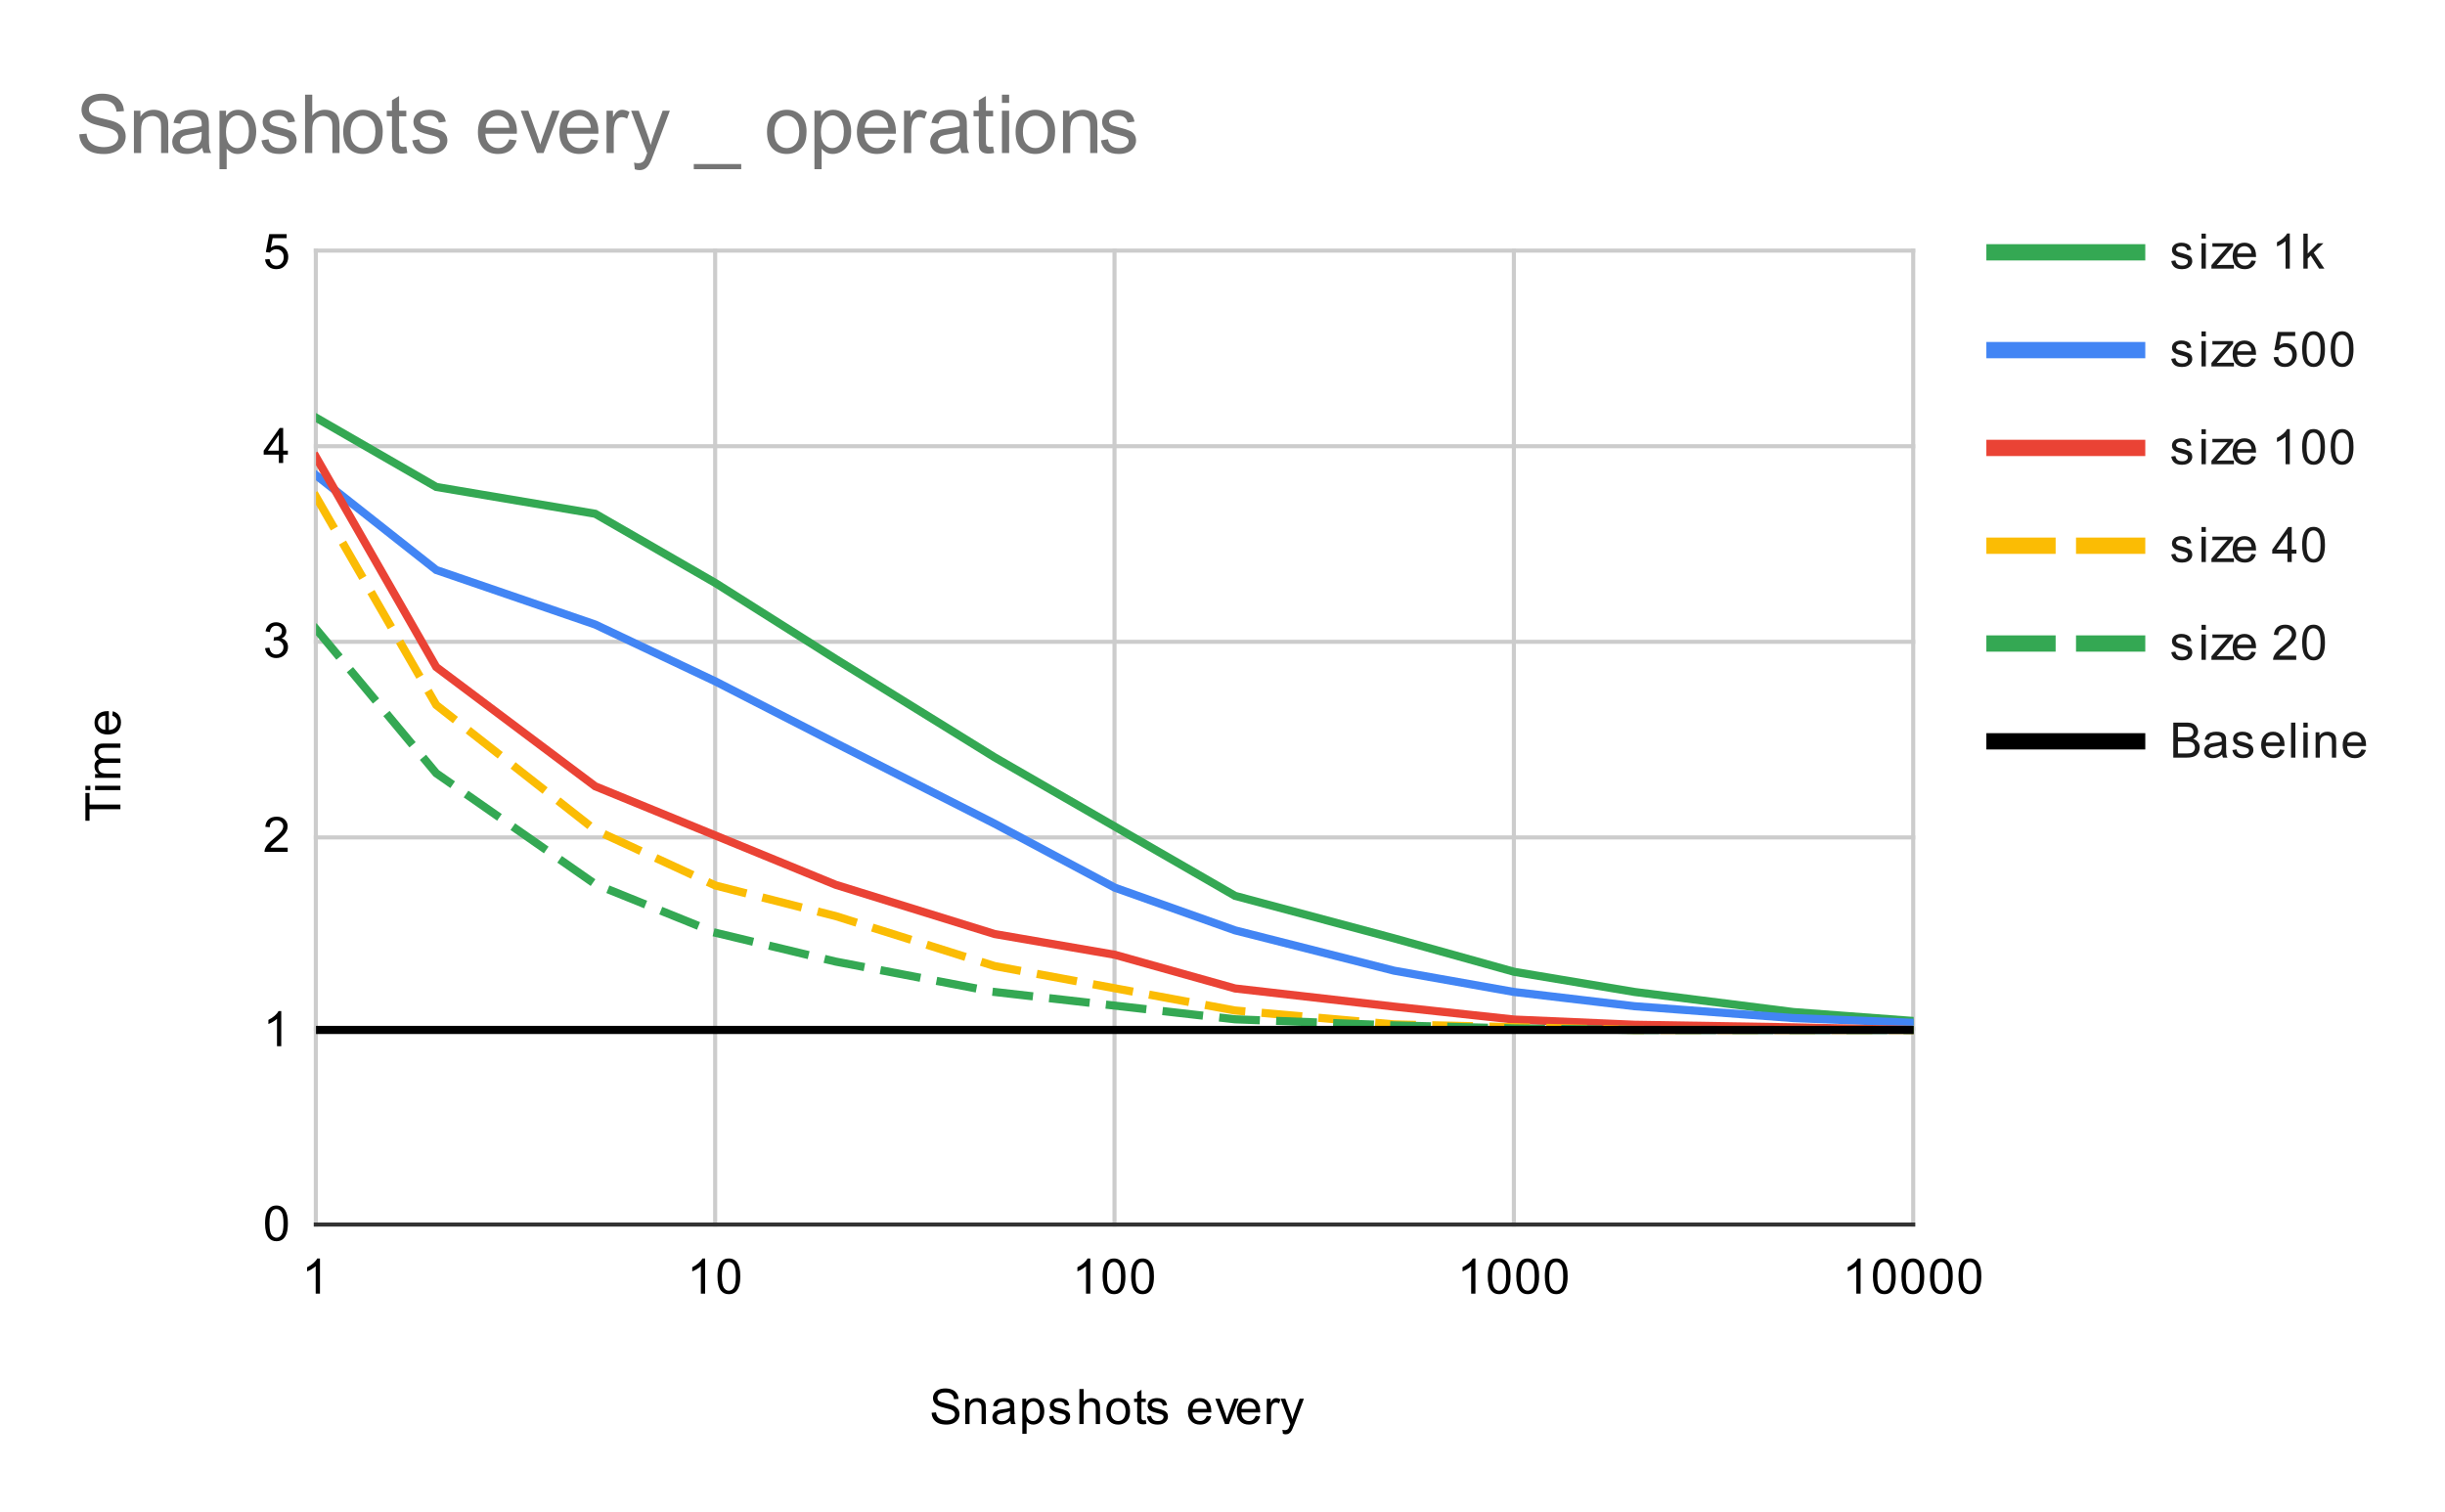 <svg version="1.1" viewBox="0.0 0.0 600.0 371.0" fill="none" stroke="none" stroke-linecap="square" stroke-miterlimit="10" width="600" height="371" xmlns:xlink="http://www.w3.org/1999/xlink" xmlns="http://www.w3.org/2000/svg"><path fill="#ffffff" d="M0 0L600.0 0L600.0 371.0L0 371.0L0 0Z" fill-rule="nonzero"/><path stroke="#cccccc" stroke-width="1.0" stroke-linecap="butt" d="M77.5 61.5L77.5 300.5" fill-rule="nonzero"/><path stroke="#cccccc" stroke-width="1.0" stroke-linecap="butt" d="M175.5 61.5L175.5 300.5" fill-rule="nonzero"/><path stroke="#cccccc" stroke-width="1.0" stroke-linecap="butt" d="M273.5 61.5L273.5 300.5" fill-rule="nonzero"/><path stroke="#cccccc" stroke-width="1.0" stroke-linecap="butt" d="M371.5 61.5L371.5 300.5" fill-rule="nonzero"/><path stroke="#cccccc" stroke-width="1.0" stroke-linecap="butt" d="M469.5 61.5L469.5 300.5" fill-rule="nonzero"/><path stroke="#333333" stroke-width="1.0" stroke-linecap="butt" d="M77.5 300.5L469.5 300.5" fill-rule="nonzero"/><path stroke="#cccccc" stroke-width="1.0" stroke-linecap="butt" d="M77.5 252.5L469.5 252.5" fill-rule="nonzero"/><path stroke="#cccccc" stroke-width="1.0" stroke-linecap="butt" d="M77.5 205.5L469.5 205.5" fill-rule="nonzero"/><path stroke="#cccccc" stroke-width="1.0" stroke-linecap="butt" d="M77.5 157.5L469.5 157.5" fill-rule="nonzero"/><path stroke="#cccccc" stroke-width="1.0" stroke-linecap="butt" d="M77.5 109.5L469.5 109.5" fill-rule="nonzero"/><path stroke="#cccccc" stroke-width="1.0" stroke-linecap="butt" d="M77.5 61.5L469.5 61.5" fill-rule="nonzero"/><clipPath id="id_0"><path d="M77.55 61.917L469.614 61.917L469.614 300.45L77.55 300.45L77.55 61.917Z" clip-rule="nonzero"/></clipPath><path stroke="#34a853" stroke-width="2.0" stroke-linecap="butt" clip-path="url(#id_0)" d="M77.55 102.495L107.056 119.494L146.06 126.074L175.566 143.073L205.072 161.717L244.076 185.844L273.582 202.843L303.088 219.842L342.093 230.261L371.598 238.486L401.104 243.421L440.109 248.357L469.614 250.55" fill-rule="nonzero"/><path stroke="#4285f4" stroke-width="2.0" stroke-linecap="butt" clip-path="url(#id_0)" d="M77.55 116.605L107.056 139.876L146.06 153.257L175.566 167.22L205.072 182.347L244.076 202.128L273.582 217.836L303.088 228.308L342.093 238.199L371.598 243.435L401.104 246.925L440.109 249.834L469.614 250.998" fill-rule="nonzero"/><path stroke="#ea4335" stroke-width="2.0" stroke-linecap="butt" clip-path="url(#id_0)" d="M77.55 112.168L107.056 163.691L146.06 192.951L175.566 205.037L205.072 217.122L244.076 229.208L273.582 234.297L303.088 242.566L342.093 247.019L371.598 250.199L401.104 251.471L440.109 252.107L469.614 252.743" fill-rule="nonzero"/><path stroke="#fbbc04" stroke-width="2.0" stroke-linecap="butt" stroke-dasharray="8.0,6.0" clip-path="url(#id_0)" d="M77.55 121.891L107.056 173.005L146.06 203.674L175.566 217.304L205.072 224.801L244.076 237.068L273.582 242.52L303.088 247.973L342.093 251.38L371.598 252.062L401.104 252.743L440.109 252.743L469.614 252.743" fill-rule="nonzero"/><path stroke="#34a853" stroke-width="2.0" stroke-linecap="butt" stroke-dasharray="8.0,6.0" clip-path="url(#id_0)" d="M77.55 154.348L107.056 189.756L146.06 216.963L175.566 228.89L205.072 235.971L244.076 243.426L273.582 246.78L303.088 250.134L342.093 251.625L371.598 252.371L401.104 252.743L440.109 252.743L469.614 252.743" fill-rule="nonzero"/><path stroke="#000000" stroke-width="2.0" stroke-linecap="butt" clip-path="url(#id_0)" d="M77.55 252.743L107.056 252.743L146.06 252.743L175.566 252.743L205.072 252.743L244.076 252.743L273.582 252.743L303.088 252.743L342.093 252.743L371.598 252.743L401.104 252.743L440.109 252.743L469.614 252.743" fill-rule="nonzero"/><path fill="#000000" fill-opacity="0.0" clip-path="url(#id_0)" d="M80.55 102.495C80.55 104.152 79.207 105.495 77.55 105.495C75.893 105.495 74.55 104.152 74.55 102.495C74.55 100.838 75.893 99.495 77.55 99.495C79.207 99.495 80.55 100.838 80.55 102.495Z" fill-rule="nonzero"/><path fill="#000000" fill-opacity="0.0" clip-path="url(#id_0)" d="M110.056 119.494C110.056 121.151 108.713 122.494 107.056 122.494C105.399 122.494 104.056 121.151 104.056 119.494C104.056 117.837 105.399 116.494 107.056 116.494C108.713 116.494 110.056 117.837 110.056 119.494Z" fill-rule="nonzero"/><path fill="#000000" fill-opacity="0.0" clip-path="url(#id_0)" d="M149.06 126.074C149.06 127.731 147.717 129.074 146.06 129.074C144.403 129.074 143.06 127.731 143.06 126.074C143.06 124.417 144.403 123.074 146.06 123.074C147.717 123.074 149.06 124.417 149.06 126.074Z" fill-rule="nonzero"/><path fill="#000000" fill-opacity="0.0" clip-path="url(#id_0)" d="M178.566 143.073C178.566 144.73 177.223 146.073 175.566 146.073C173.909 146.073 172.566 144.73 172.566 143.073C172.566 141.416 173.909 140.073 175.566 140.073C177.223 140.073 178.566 141.416 178.566 143.073Z" fill-rule="nonzero"/><path fill="#000000" fill-opacity="0.0" clip-path="url(#id_0)" d="M208.072 161.717C208.072 163.374 206.729 164.717 205.072 164.717C203.415 164.717 202.072 163.374 202.072 161.717C202.072 160.06 203.415 158.717 205.072 158.717C206.729 158.717 208.072 160.06 208.072 161.717Z" fill-rule="nonzero"/><path fill="#000000" fill-opacity="0.0" clip-path="url(#id_0)" d="M247.076 185.844C247.076 187.501 245.733 188.844 244.076 188.844C242.42 188.844 241.076 187.501 241.076 185.844C241.076 184.187 242.42 182.844 244.076 182.844C245.733 182.844 247.076 184.187 247.076 185.844Z" fill-rule="nonzero"/><path fill="#000000" fill-opacity="0.0" clip-path="url(#id_0)" d="M276.582 202.843C276.582 204.5 275.239 205.843 273.582 205.843C271.925 205.843 270.582 204.5 270.582 202.843C270.582 201.186 271.925 199.843 273.582 199.843C275.239 199.843 276.582 201.186 276.582 202.843Z" fill-rule="nonzero"/><path fill="#000000" fill-opacity="0.0" clip-path="url(#id_0)" d="M306.088 219.842C306.088 221.499 304.745 222.842 303.088 222.842C301.431 222.842 300.088 221.499 300.088 219.842C300.088 218.185 301.431 216.842 303.088 216.842C304.745 216.842 306.088 218.185 306.088 219.842Z" fill-rule="nonzero"/><path fill="#000000" fill-opacity="0.0" clip-path="url(#id_0)" d="M345.093 230.261C345.093 231.918 343.749 233.261 342.093 233.261C340.436 233.261 339.093 231.918 339.093 230.261C339.093 228.604 340.436 227.261 342.093 227.261C343.749 227.261 345.093 228.604 345.093 230.261Z" fill-rule="nonzero"/><path fill="#000000" fill-opacity="0.0" clip-path="url(#id_0)" d="M374.598 238.486C374.598 240.143 373.255 241.486 371.598 241.486C369.941 241.486 368.598 240.143 368.598 238.486C368.598 236.829 369.941 235.486 371.598 235.486C373.255 235.486 374.598 236.829 374.598 238.486Z" fill-rule="nonzero"/><path fill="#000000" fill-opacity="0.0" clip-path="url(#id_0)" d="M404.104 243.421C404.104 245.078 402.761 246.421 401.104 246.421C399.447 246.421 398.104 245.078 398.104 243.421C398.104 241.764 399.447 240.421 401.104 240.421C402.761 240.421 404.104 241.764 404.104 243.421Z" fill-rule="nonzero"/><path fill="#000000" fill-opacity="0.0" clip-path="url(#id_0)" d="M443.109 248.357C443.109 250.013 441.765 251.357 440.109 251.357C438.452 251.357 437.109 250.013 437.109 248.357C437.109 246.7 438.452 245.357 440.109 245.357C441.765 245.357 443.109 246.7 443.109 248.357Z" fill-rule="nonzero"/><path fill="#000000" fill-opacity="0.0" clip-path="url(#id_0)" d="M472.614 250.55C472.614 252.207 471.271 253.55 469.614 253.55C467.958 253.55 466.614 252.207 466.614 250.55C466.614 248.893 467.958 247.55 469.614 247.55C471.271 247.55 472.614 248.893 472.614 250.55Z" fill-rule="nonzero"/><path fill="#000000" fill-opacity="0.0" clip-path="url(#id_0)" d="M80.55 116.605C80.55 118.262 79.207 119.605 77.55 119.605C75.893 119.605 74.55 118.262 74.55 116.605C74.55 114.948 75.893 113.605 77.55 113.605C79.207 113.605 80.55 114.948 80.55 116.605Z" fill-rule="nonzero"/><path fill="#000000" fill-opacity="0.0" clip-path="url(#id_0)" d="M110.056 139.876C110.056 141.533 108.713 142.876 107.056 142.876C105.399 142.876 104.056 141.533 104.056 139.876C104.056 138.219 105.399 136.876 107.056 136.876C108.713 136.876 110.056 138.219 110.056 139.876Z" fill-rule="nonzero"/><path fill="#000000" fill-opacity="0.0" clip-path="url(#id_0)" d="M149.06 153.257C149.06 154.914 147.717 156.257 146.06 156.257C144.403 156.257 143.06 154.914 143.06 153.257C143.06 151.601 144.403 150.257 146.06 150.257C147.717 150.257 149.06 151.601 149.06 153.257Z" fill-rule="nonzero"/><path fill="#000000" fill-opacity="0.0" clip-path="url(#id_0)" d="M178.566 167.22C178.566 168.877 177.223 170.22 175.566 170.22C173.909 170.22 172.566 168.877 172.566 167.22C172.566 165.564 173.909 164.22 175.566 164.22C177.223 164.22 178.566 165.564 178.566 167.22Z" fill-rule="nonzero"/><path fill="#000000" fill-opacity="0.0" clip-path="url(#id_0)" d="M208.072 182.347C208.072 184.004 206.729 185.347 205.072 185.347C203.415 185.347 202.072 184.004 202.072 182.347C202.072 180.69 203.415 179.347 205.072 179.347C206.729 179.347 208.072 180.69 208.072 182.347Z" fill-rule="nonzero"/><path fill="#000000" fill-opacity="0.0" clip-path="url(#id_0)" d="M247.076 202.128C247.076 203.785 245.733 205.128 244.076 205.128C242.42 205.128 241.076 203.785 241.076 202.128C241.076 200.471 242.42 199.128 244.076 199.128C245.733 199.128 247.076 200.471 247.076 202.128Z" fill-rule="nonzero"/><path fill="#000000" fill-opacity="0.0" clip-path="url(#id_0)" d="M276.582 217.836C276.582 219.493 275.239 220.836 273.582 220.836C271.925 220.836 270.582 219.493 270.582 217.836C270.582 216.179 271.925 214.836 273.582 214.836C275.239 214.836 276.582 216.179 276.582 217.836Z" fill-rule="nonzero"/><path fill="#000000" fill-opacity="0.0" clip-path="url(#id_0)" d="M306.088 228.308C306.088 229.965 304.745 231.308 303.088 231.308C301.431 231.308 300.088 229.965 300.088 228.308C300.088 226.651 301.431 225.308 303.088 225.308C304.745 225.308 306.088 226.651 306.088 228.308Z" fill-rule="nonzero"/><path fill="#000000" fill-opacity="0.0" clip-path="url(#id_0)" d="M345.093 238.199C345.093 239.855 343.749 241.199 342.093 241.199C340.436 241.199 339.093 239.855 339.093 238.199C339.093 236.542 340.436 235.199 342.093 235.199C343.749 235.199 345.093 236.542 345.093 238.199Z" fill-rule="nonzero"/><path fill="#000000" fill-opacity="0.0" clip-path="url(#id_0)" d="M374.598 243.435C374.598 245.092 373.255 246.435 371.598 246.435C369.941 246.435 368.598 245.092 368.598 243.435C368.598 241.778 369.941 240.435 371.598 240.435C373.255 240.435 374.598 241.778 374.598 243.435Z" fill-rule="nonzero"/><path fill="#000000" fill-opacity="0.0" clip-path="url(#id_0)" d="M404.104 246.925C404.104 248.582 402.761 249.925 401.104 249.925C399.447 249.925 398.104 248.582 398.104 246.925C398.104 245.269 399.447 243.925 401.104 243.925C402.761 243.925 404.104 245.269 404.104 246.925Z" fill-rule="nonzero"/><path fill="#000000" fill-opacity="0.0" clip-path="url(#id_0)" d="M443.109 249.834C443.109 251.491 441.765 252.834 440.109 252.834C438.452 252.834 437.109 251.491 437.109 249.834C437.109 248.178 438.452 246.834 440.109 246.834C441.765 246.834 443.109 248.178 443.109 249.834Z" fill-rule="nonzero"/><path fill="#000000" fill-opacity="0.0" clip-path="url(#id_0)" d="M472.614 250.998C472.614 252.655 471.271 253.998 469.614 253.998C467.958 253.998 466.614 252.655 466.614 250.998C466.614 249.341 467.958 247.998 469.614 247.998C471.271 247.998 472.614 249.341 472.614 250.998Z" fill-rule="nonzero"/><path fill="#000000" fill-opacity="0.0" clip-path="url(#id_0)" d="M80.55 112.168C80.55 113.825 79.207 115.168 77.55 115.168C75.893 115.168 74.55 113.825 74.55 112.168C74.55 110.511 75.893 109.168 77.55 109.168C79.207 109.168 80.55 110.511 80.55 112.168Z" fill-rule="nonzero"/><path fill="#000000" fill-opacity="0.0" clip-path="url(#id_0)" d="M110.056 163.691C110.056 165.348 108.713 166.691 107.056 166.691C105.399 166.691 104.056 165.348 104.056 163.691C104.056 162.034 105.399 160.691 107.056 160.691C108.713 160.691 110.056 162.034 110.056 163.691Z" fill-rule="nonzero"/><path fill="#000000" fill-opacity="0.0" clip-path="url(#id_0)" d="M149.06 192.951C149.06 194.608 147.717 195.951 146.06 195.951C144.403 195.951 143.06 194.608 143.06 192.951C143.06 191.294 144.403 189.951 146.06 189.951C147.717 189.951 149.06 191.294 149.06 192.951Z" fill-rule="nonzero"/><path fill="#000000" fill-opacity="0.0" clip-path="url(#id_0)" d="M178.566 205.037C178.566 206.694 177.223 208.037 175.566 208.037C173.909 208.037 172.566 206.694 172.566 205.037C172.566 203.38 173.909 202.037 175.566 202.037C177.223 202.037 178.566 203.38 178.566 205.037Z" fill-rule="nonzero"/><path fill="#000000" fill-opacity="0.0" clip-path="url(#id_0)" d="M208.072 217.122C208.072 218.779 206.729 220.122 205.072 220.122C203.415 220.122 202.072 218.779 202.072 217.122C202.072 215.465 203.415 214.122 205.072 214.122C206.729 214.122 208.072 215.465 208.072 217.122Z" fill-rule="nonzero"/><path fill="#000000" fill-opacity="0.0" clip-path="url(#id_0)" d="M247.076 229.208C247.076 230.865 245.733 232.208 244.076 232.208C242.42 232.208 241.076 230.865 241.076 229.208C241.076 227.551 242.42 226.208 244.076 226.208C245.733 226.208 247.076 227.551 247.076 229.208Z" fill-rule="nonzero"/><path fill="#000000" fill-opacity="0.0" clip-path="url(#id_0)" d="M276.582 234.297C276.582 235.954 275.239 237.297 273.582 237.297C271.925 237.297 270.582 235.954 270.582 234.297C270.582 232.64 271.925 231.297 273.582 231.297C275.239 231.297 276.582 232.64 276.582 234.297Z" fill-rule="nonzero"/><path fill="#000000" fill-opacity="0.0" clip-path="url(#id_0)" d="M306.088 242.566C306.088 244.223 304.745 245.566 303.088 245.566C301.431 245.566 300.088 244.223 300.088 242.566C300.088 240.909 301.431 239.566 303.088 239.566C304.745 239.566 306.088 240.909 306.088 242.566Z" fill-rule="nonzero"/><path fill="#000000" fill-opacity="0.0" clip-path="url(#id_0)" d="M345.093 247.019C345.093 248.675 343.749 250.019 342.093 250.019C340.436 250.019 339.093 248.675 339.093 247.019C339.093 245.362 340.436 244.019 342.093 244.019C343.749 244.019 345.093 245.362 345.093 247.019Z" fill-rule="nonzero"/><path fill="#000000" fill-opacity="0.0" clip-path="url(#id_0)" d="M374.598 250.199C374.598 251.856 373.255 253.199 371.598 253.199C369.941 253.199 368.598 251.856 368.598 250.199C368.598 248.542 369.941 247.199 371.598 247.199C373.255 247.199 374.598 248.542 374.598 250.199Z" fill-rule="nonzero"/><path fill="#000000" fill-opacity="0.0" clip-path="url(#id_0)" d="M404.104 251.471C404.104 253.128 402.761 254.471 401.104 254.471C399.447 254.471 398.104 253.128 398.104 251.471C398.104 249.814 399.447 248.471 401.104 248.471C402.761 248.471 404.104 249.814 404.104 251.471Z" fill-rule="nonzero"/><path fill="#000000" fill-opacity="0.0" clip-path="url(#id_0)" d="M443.109 252.107C443.109 253.764 441.765 255.107 440.109 255.107C438.452 255.107 437.109 253.764 437.109 252.107C437.109 250.45 438.452 249.107 440.109 249.107C441.765 249.107 443.109 250.45 443.109 252.107Z" fill-rule="nonzero"/><path fill="#000000" fill-opacity="0.0" clip-path="url(#id_0)" d="M472.614 252.743C472.614 254.4 471.271 255.743 469.614 255.743C467.958 255.743 466.614 254.4 466.614 252.743C466.614 251.086 467.958 249.743 469.614 249.743C471.271 249.743 472.614 251.086 472.614 252.743Z" fill-rule="nonzero"/><path fill="#000000" fill-opacity="0.0" clip-path="url(#id_0)" d="M80.55 121.891C80.55 123.548 79.207 124.891 77.55 124.891C75.893 124.891 74.55 123.548 74.55 121.891C74.55 120.234 75.893 118.891 77.55 118.891C79.207 118.891 80.55 120.234 80.55 121.891Z" fill-rule="nonzero"/><path fill="#000000" fill-opacity="0.0" clip-path="url(#id_0)" d="M110.056 173.005C110.056 174.662 108.713 176.005 107.056 176.005C105.399 176.005 104.056 174.662 104.056 173.005C104.056 171.348 105.399 170.005 107.056 170.005C108.713 170.005 110.056 171.348 110.056 173.005Z" fill-rule="nonzero"/><path fill="#000000" fill-opacity="0.0" clip-path="url(#id_0)" d="M149.06 203.674C149.06 205.33 147.717 206.674 146.06 206.674C144.403 206.674 143.06 205.33 143.06 203.674C143.06 202.017 144.403 200.674 146.06 200.674C147.717 200.674 149.06 202.017 149.06 203.674Z" fill-rule="nonzero"/><path fill="#000000" fill-opacity="0.0" clip-path="url(#id_0)" d="M178.566 217.304C178.566 218.961 177.223 220.304 175.566 220.304C173.909 220.304 172.566 218.961 172.566 217.304C172.566 215.647 173.909 214.304 175.566 214.304C177.223 214.304 178.566 215.647 178.566 217.304Z" fill-rule="nonzero"/><path fill="#000000" fill-opacity="0.0" clip-path="url(#id_0)" d="M208.072 224.801C208.072 226.458 206.729 227.801 205.072 227.801C203.415 227.801 202.072 226.458 202.072 224.801C202.072 223.144 203.415 221.801 205.072 221.801C206.729 221.801 208.072 223.144 208.072 224.801Z" fill-rule="nonzero"/><path fill="#000000" fill-opacity="0.0" clip-path="url(#id_0)" d="M247.076 237.068C247.076 238.725 245.733 240.068 244.076 240.068C242.42 240.068 241.076 238.725 241.076 237.068C241.076 235.411 242.42 234.068 244.076 234.068C245.733 234.068 247.076 235.411 247.076 237.068Z" fill-rule="nonzero"/><path fill="#000000" fill-opacity="0.0" clip-path="url(#id_0)" d="M276.582 242.52C276.582 244.177 275.239 245.52 273.582 245.52C271.925 245.52 270.582 244.177 270.582 242.52C270.582 240.864 271.925 239.52 273.582 239.52C275.239 239.52 276.582 240.864 276.582 242.52Z" fill-rule="nonzero"/><path fill="#000000" fill-opacity="0.0" clip-path="url(#id_0)" d="M306.088 247.973C306.088 249.63 304.745 250.973 303.088 250.973C301.431 250.973 300.088 249.63 300.088 247.973C300.088 246.316 301.431 244.973 303.088 244.973C304.745 244.973 306.088 246.316 306.088 247.973Z" fill-rule="nonzero"/><path fill="#000000" fill-opacity="0.0" clip-path="url(#id_0)" d="M345.093 251.38C345.093 253.037 343.749 254.38 342.093 254.38C340.436 254.38 339.093 253.037 339.093 251.38C339.093 249.723 340.436 248.38 342.093 248.38C343.749 248.38 345.093 249.723 345.093 251.38Z" fill-rule="nonzero"/><path fill="#000000" fill-opacity="0.0" clip-path="url(#id_0)" d="M374.598 252.062C374.598 253.719 373.255 255.062 371.598 255.062C369.941 255.062 368.598 253.719 368.598 252.062C368.598 250.405 369.941 249.062 371.598 249.062C373.255 249.062 374.598 250.405 374.598 252.062Z" fill-rule="nonzero"/><path fill="#000000" fill-opacity="0.0" clip-path="url(#id_0)" d="M404.104 252.743C404.104 254.4 402.761 255.743 401.104 255.743C399.447 255.743 398.104 254.4 398.104 252.743C398.104 251.086 399.447 249.743 401.104 249.743C402.761 249.743 404.104 251.086 404.104 252.743Z" fill-rule="nonzero"/><path fill="#000000" fill-opacity="0.0" clip-path="url(#id_0)" d="M443.109 252.743C443.109 254.4 441.765 255.743 440.109 255.743C438.452 255.743 437.109 254.4 437.109 252.743C437.109 251.086 438.452 249.743 440.109 249.743C441.765 249.743 443.109 251.086 443.109 252.743Z" fill-rule="nonzero"/><path fill="#000000" fill-opacity="0.0" clip-path="url(#id_0)" d="M472.614 252.743C472.614 254.4 471.271 255.743 469.614 255.743C467.958 255.743 466.614 254.4 466.614 252.743C466.614 251.086 467.958 249.743 469.614 249.743C471.271 249.743 472.614 251.086 472.614 252.743Z" fill-rule="nonzero"/><path fill="#000000" fill-opacity="0.0" clip-path="url(#id_0)" d="M80.55 154.348C80.55 156.005 79.207 157.348 77.55 157.348C75.893 157.348 74.55 156.005 74.55 154.348C74.55 152.691 75.893 151.348 77.55 151.348C79.207 151.348 80.55 152.691 80.55 154.348Z" fill-rule="nonzero"/><path fill="#000000" fill-opacity="0.0" clip-path="url(#id_0)" d="M110.056 189.756C110.056 191.412 108.713 192.756 107.056 192.756C105.399 192.756 104.056 191.412 104.056 189.756C104.056 188.099 105.399 186.756 107.056 186.756C108.713 186.756 110.056 188.099 110.056 189.756Z" fill-rule="nonzero"/><path fill="#000000" fill-opacity="0.0" clip-path="url(#id_0)" d="M149.06 216.963C149.06 218.62 147.717 219.963 146.06 219.963C144.403 219.963 143.06 218.62 143.06 216.963C143.06 215.306 144.403 213.963 146.06 213.963C147.717 213.963 149.06 215.306 149.06 216.963Z" fill-rule="nonzero"/><path fill="#000000" fill-opacity="0.0" clip-path="url(#id_0)" d="M178.566 228.89C178.566 230.547 177.223 231.89 175.566 231.89C173.909 231.89 172.566 230.547 172.566 228.89C172.566 227.233 173.909 225.89 175.566 225.89C177.223 225.89 178.566 227.233 178.566 228.89Z" fill-rule="nonzero"/><path fill="#000000" fill-opacity="0.0" clip-path="url(#id_0)" d="M208.072 235.971C208.072 237.628 206.729 238.971 205.072 238.971C203.415 238.971 202.072 237.628 202.072 235.971C202.072 234.315 203.415 232.971 205.072 232.971C206.729 232.971 208.072 234.315 208.072 235.971Z" fill-rule="nonzero"/><path fill="#000000" fill-opacity="0.0" clip-path="url(#id_0)" d="M247.076 243.426C247.076 245.082 245.733 246.426 244.076 246.426C242.42 246.426 241.076 245.082 241.076 243.426C241.076 241.769 242.42 240.426 244.076 240.426C245.733 240.426 247.076 241.769 247.076 243.426Z" fill-rule="nonzero"/><path fill="#000000" fill-opacity="0.0" clip-path="url(#id_0)" d="M276.582 246.78C276.582 248.437 275.239 249.78 273.582 249.78C271.925 249.78 270.582 248.437 270.582 246.78C270.582 245.123 271.925 243.78 273.582 243.78C275.239 243.78 276.582 245.123 276.582 246.78Z" fill-rule="nonzero"/><path fill="#000000" fill-opacity="0.0" clip-path="url(#id_0)" d="M306.088 250.134C306.088 251.791 304.745 253.134 303.088 253.134C301.431 253.134 300.088 251.791 300.088 250.134C300.088 248.478 301.431 247.134 303.088 247.134C304.745 247.134 306.088 248.478 306.088 250.134Z" fill-rule="nonzero"/><path fill="#000000" fill-opacity="0.0" clip-path="url(#id_0)" d="M345.093 251.625C345.093 253.282 343.749 254.625 342.093 254.625C340.436 254.625 339.093 253.282 339.093 251.625C339.093 249.968 340.436 248.625 342.093 248.625C343.749 248.625 345.093 249.968 345.093 251.625Z" fill-rule="nonzero"/><path fill="#000000" fill-opacity="0.0" clip-path="url(#id_0)" d="M374.598 252.371C374.598 254.027 373.255 255.371 371.598 255.371C369.941 255.371 368.598 254.027 368.598 252.371C368.598 250.714 369.941 249.371 371.598 249.371C373.255 249.371 374.598 250.714 374.598 252.371Z" fill-rule="nonzero"/><path fill="#000000" fill-opacity="0.0" clip-path="url(#id_0)" d="M404.104 252.743C404.104 254.4 402.761 255.743 401.104 255.743C399.447 255.743 398.104 254.4 398.104 252.743C398.104 251.086 399.447 249.743 401.104 249.743C402.761 249.743 404.104 251.086 404.104 252.743Z" fill-rule="nonzero"/><path fill="#000000" fill-opacity="0.0" clip-path="url(#id_0)" d="M443.109 252.743C443.109 254.4 441.765 255.743 440.109 255.743C438.452 255.743 437.109 254.4 437.109 252.743C437.109 251.086 438.452 249.743 440.109 249.743C441.765 249.743 443.109 251.086 443.109 252.743Z" fill-rule="nonzero"/><path fill="#000000" fill-opacity="0.0" clip-path="url(#id_0)" d="M472.614 252.743C472.614 254.4 471.271 255.743 469.614 255.743C467.958 255.743 466.614 254.4 466.614 252.743C466.614 251.086 467.958 249.743 469.614 249.743C471.271 249.743 472.614 251.086 472.614 252.743Z" fill-rule="nonzero"/><path fill="#000000" fill-opacity="0.0" clip-path="url(#id_0)" d="M80.55 252.743C80.55 254.4 79.207 255.743 77.55 255.743C75.893 255.743 74.55 254.4 74.55 252.743C74.55 251.086 75.893 249.743 77.55 249.743C79.207 249.743 80.55 251.086 80.55 252.743Z" fill-rule="nonzero"/><path fill="#000000" fill-opacity="0.0" clip-path="url(#id_0)" d="M110.056 252.743C110.056 254.4 108.713 255.743 107.056 255.743C105.399 255.743 104.056 254.4 104.056 252.743C104.056 251.086 105.399 249.743 107.056 249.743C108.713 249.743 110.056 251.086 110.056 252.743Z" fill-rule="nonzero"/><path fill="#000000" fill-opacity="0.0" clip-path="url(#id_0)" d="M149.06 252.743C149.06 254.4 147.717 255.743 146.06 255.743C144.403 255.743 143.06 254.4 143.06 252.743C143.06 251.086 144.403 249.743 146.06 249.743C147.717 249.743 149.06 251.086 149.06 252.743Z" fill-rule="nonzero"/><path fill="#000000" fill-opacity="0.0" clip-path="url(#id_0)" d="M178.566 252.743C178.566 254.4 177.223 255.743 175.566 255.743C173.909 255.743 172.566 254.4 172.566 252.743C172.566 251.086 173.909 249.743 175.566 249.743C177.223 249.743 178.566 251.086 178.566 252.743Z" fill-rule="nonzero"/><path fill="#000000" fill-opacity="0.0" clip-path="url(#id_0)" d="M208.072 252.743C208.072 254.4 206.729 255.743 205.072 255.743C203.415 255.743 202.072 254.4 202.072 252.743C202.072 251.086 203.415 249.743 205.072 249.743C206.729 249.743 208.072 251.086 208.072 252.743Z" fill-rule="nonzero"/><path fill="#000000" fill-opacity="0.0" clip-path="url(#id_0)" d="M247.076 252.743C247.076 254.4 245.733 255.743 244.076 255.743C242.42 255.743 241.076 254.4 241.076 252.743C241.076 251.086 242.42 249.743 244.076 249.743C245.733 249.743 247.076 251.086 247.076 252.743Z" fill-rule="nonzero"/><path fill="#000000" fill-opacity="0.0" clip-path="url(#id_0)" d="M276.582 252.743C276.582 254.4 275.239 255.743 273.582 255.743C271.925 255.743 270.582 254.4 270.582 252.743C270.582 251.086 271.925 249.743 273.582 249.743C275.239 249.743 276.582 251.086 276.582 252.743Z" fill-rule="nonzero"/><path fill="#000000" fill-opacity="0.0" clip-path="url(#id_0)" d="M306.088 252.743C306.088 254.4 304.745 255.743 303.088 255.743C301.431 255.743 300.088 254.4 300.088 252.743C300.088 251.086 301.431 249.743 303.088 249.743C304.745 249.743 306.088 251.086 306.088 252.743Z" fill-rule="nonzero"/><path fill="#000000" fill-opacity="0.0" clip-path="url(#id_0)" d="M345.093 252.743C345.093 254.4 343.749 255.743 342.093 255.743C340.436 255.743 339.093 254.4 339.093 252.743C339.093 251.086 340.436 249.743 342.093 249.743C343.749 249.743 345.093 251.086 345.093 252.743Z" fill-rule="nonzero"/><path fill="#000000" fill-opacity="0.0" clip-path="url(#id_0)" d="M374.598 252.743C374.598 254.4 373.255 255.743 371.598 255.743C369.941 255.743 368.598 254.4 368.598 252.743C368.598 251.086 369.941 249.743 371.598 249.743C373.255 249.743 374.598 251.086 374.598 252.743Z" fill-rule="nonzero"/><path fill="#000000" fill-opacity="0.0" clip-path="url(#id_0)" d="M404.104 252.743C404.104 254.4 402.761 255.743 401.104 255.743C399.447 255.743 398.104 254.4 398.104 252.743C398.104 251.086 399.447 249.743 401.104 249.743C402.761 249.743 404.104 251.086 404.104 252.743Z" fill-rule="nonzero"/><path fill="#000000" fill-opacity="0.0" clip-path="url(#id_0)" d="M443.109 252.743C443.109 254.4 441.765 255.743 440.109 255.743C438.452 255.743 437.109 254.4 437.109 252.743C437.109 251.086 438.452 249.743 440.109 249.743C441.765 249.743 443.109 251.086 443.109 252.743Z" fill-rule="nonzero"/><path fill="#000000" fill-opacity="0.0" clip-path="url(#id_0)" d="M472.614 252.743C472.614 254.4 471.271 255.743 469.614 255.743C467.958 255.743 466.614 254.4 466.614 252.743C466.614 251.086 467.958 249.743 469.614 249.743C471.271 249.743 472.614 251.086 472.614 252.743Z" fill-rule="nonzero"/><path fill="#000000" d="M228.629 346.684L229.692 346.591Q229.77 347.247 230.051 347.653Q230.332 348.059 230.91 348.325Q231.504 348.575 232.238 348.575Q232.879 348.575 233.379 348.387Q233.879 348.184 234.113 347.856Q234.363 347.512 234.363 347.122Q234.363 346.716 234.129 346.419Q233.895 346.106 233.363 345.903Q233.004 345.762 231.817 345.481Q230.645 345.2 230.176 344.95Q229.551 344.622 229.254 344.153Q228.957 343.669 228.957 343.075Q228.957 342.434 229.317 341.872Q229.692 341.294 230.395 341.012Q231.113 340.716 231.973 340.716Q232.926 340.716 233.66 341.028Q234.395 341.325 234.785 341.934Q235.176 342.528 235.207 343.278L234.113 343.356Q234.02 342.544 233.504 342.137Q233.004 341.716 232.02 341.716Q230.988 341.716 230.52 342.091Q230.051 342.466 230.051 342.997Q230.051 343.466 230.379 343.762Q230.707 344.059 232.082 344.372Q233.473 344.684 233.988 344.919Q234.738 345.278 235.098 345.809Q235.457 346.325 235.457 347.028Q235.457 347.716 235.067 348.325Q234.676 348.919 233.942 349.262Q233.207 349.591 232.285 349.591Q231.113 349.591 230.317 349.262Q229.535 348.919 229.082 348.231Q228.645 347.544 228.629 346.684ZM236.879 349.45L236.879 343.231L237.817 343.231L237.817 344.106Q238.504 343.091 239.801 343.091Q240.363 343.091 240.832 343.294Q241.317 343.497 241.551 343.825Q241.785 344.153 241.879 344.591Q241.926 344.887 241.926 345.622L241.926 349.45L240.879 349.45L240.879 345.669Q240.879 345.012 240.754 344.7Q240.629 344.387 240.317 344.2Q240.004 343.997 239.582 343.997Q238.91 343.997 238.41 344.434Q237.926 344.856 237.926 346.044L237.926 349.45L236.879 349.45ZM247.942 348.684Q247.348 349.184 246.801 349.387Q246.27 349.591 245.645 349.591Q244.613 349.591 244.067 349.091Q243.52 348.591 243.52 347.809Q243.52 347.356 243.723 346.981Q243.926 346.591 244.27 346.372Q244.613 346.137 245.035 346.028Q245.332 345.934 245.973 345.856Q247.238 345.716 247.848 345.497Q247.848 345.278 247.848 345.231Q247.848 344.575 247.551 344.309Q247.145 343.966 246.348 343.966Q245.613 343.966 245.254 344.231Q244.895 344.481 244.723 345.137L243.692 344.997Q243.832 344.341 244.16 343.934Q244.488 343.528 245.098 343.309Q245.707 343.091 246.504 343.091Q247.301 343.091 247.801 343.278Q248.301 343.466 248.535 343.747Q248.77 344.028 248.863 344.466Q248.91 344.731 248.91 345.434L248.91 346.841Q248.91 348.309 248.973 348.7Q249.051 349.091 249.254 349.45L248.145 349.45Q247.988 349.122 247.942 348.684ZM247.848 346.325Q247.27 346.559 246.129 346.731Q245.473 346.825 245.207 346.95Q244.942 347.059 244.785 347.278Q244.645 347.497 244.645 347.778Q244.645 348.2 244.957 348.481Q245.285 348.762 245.895 348.762Q246.504 348.762 246.973 348.497Q247.457 348.231 247.676 347.762Q247.848 347.403 247.848 346.716L247.848 346.325ZM250.879 351.841L250.879 343.231L251.832 343.231L251.832 344.028Q252.176 343.559 252.598 343.325Q253.035 343.091 253.645 343.091Q254.442 343.091 255.051 343.497Q255.66 343.903 255.957 344.653Q256.27 345.403 256.27 346.294Q256.27 347.247 255.926 348.012Q255.598 348.778 254.942 349.184Q254.285 349.591 253.567 349.591Q253.035 349.591 252.613 349.372Q252.192 349.137 251.926 348.809L251.926 351.841L250.879 351.841ZM251.832 346.372Q251.832 347.575 252.317 348.153Q252.801 348.716 253.488 348.716Q254.192 348.716 254.692 348.122Q255.192 347.528 255.192 346.278Q255.192 345.091 254.707 344.512Q254.223 343.919 253.535 343.919Q252.863 343.919 252.348 344.544Q251.832 345.169 251.832 346.372ZM257.457 347.591L258.488 347.434Q258.582 348.059 258.973 348.387Q259.379 348.716 260.113 348.716Q260.832 348.716 261.176 348.434Q261.535 348.137 261.535 347.731Q261.535 347.372 261.223 347.169Q261.004 347.028 260.145 346.809Q258.988 346.512 258.535 346.309Q258.098 346.091 257.863 345.716Q257.629 345.341 257.629 344.872Q257.629 344.466 257.817 344.106Q258.004 343.747 258.332 343.512Q258.582 343.341 259.004 343.216Q259.426 343.091 259.926 343.091Q260.645 343.091 261.192 343.309Q261.754 343.512 262.02 343.872Q262.285 344.231 262.379 344.825L261.348 344.966Q261.285 344.497 260.942 344.231Q260.613 343.95 259.988 343.95Q259.27 343.95 258.957 344.2Q258.645 344.434 258.645 344.762Q258.645 344.966 258.77 345.122Q258.91 345.294 259.176 345.403Q259.332 345.466 260.113 345.669Q261.238 345.981 261.676 346.169Q262.113 346.356 262.363 346.716Q262.613 347.075 262.613 347.622Q262.613 348.153 262.301 348.622Q262.004 349.075 261.426 349.341Q260.848 349.591 260.113 349.591Q258.895 349.591 258.254 349.091Q257.629 348.575 257.457 347.591ZM264.879 349.45L264.879 340.856L265.926 340.856L265.926 343.934Q266.66 343.091 267.785 343.091Q268.488 343.091 268.988 343.372Q269.504 343.637 269.723 344.122Q269.942 344.591 269.942 345.512L269.942 349.45L268.895 349.45L268.895 345.512Q268.895 344.716 268.551 344.356Q268.207 343.997 267.582 343.997Q267.113 343.997 266.692 344.247Q266.285 344.481 266.098 344.903Q265.926 345.309 265.926 346.044L265.926 349.45L264.879 349.45ZM271.488 346.341Q271.488 344.606 272.442 343.778Q273.238 343.091 274.395 343.091Q275.676 343.091 276.488 343.934Q277.317 344.762 277.317 346.247Q277.317 347.45 276.957 348.137Q276.598 348.825 275.895 349.216Q275.207 349.591 274.395 349.591Q273.098 349.591 272.285 348.762Q271.488 347.919 271.488 346.341ZM272.567 346.341Q272.567 347.528 273.082 348.122Q273.613 348.716 274.395 348.716Q275.192 348.716 275.707 348.122Q276.223 347.528 276.223 346.309Q276.223 345.153 275.692 344.559Q275.176 343.966 274.395 343.966Q273.613 343.966 273.082 344.559Q272.567 345.137 272.567 346.341ZM281.176 348.512L281.332 349.434Q280.879 349.528 280.535 349.528Q279.957 349.528 279.645 349.356Q279.332 349.169 279.192 348.872Q279.067 348.575 279.067 347.622L279.067 344.044L278.301 344.044L278.301 343.231L279.067 343.231L279.067 341.684L280.113 341.059L280.113 343.231L281.176 343.231L281.176 344.044L280.113 344.044L280.113 347.684Q280.113 348.137 280.16 348.262Q280.223 348.387 280.348 348.466Q280.473 348.544 280.707 348.544Q280.895 348.544 281.176 348.512ZM281.457 347.591L282.488 347.434Q282.582 348.059 282.973 348.387Q283.379 348.716 284.113 348.716Q284.832 348.716 285.176 348.434Q285.535 348.137 285.535 347.731Q285.535 347.372 285.223 347.169Q285.004 347.028 284.145 346.809Q282.988 346.512 282.535 346.309Q282.098 346.091 281.863 345.716Q281.629 345.341 281.629 344.872Q281.629 344.466 281.817 344.106Q282.004 343.747 282.332 343.512Q282.582 343.341 283.004 343.216Q283.426 343.091 283.926 343.091Q284.645 343.091 285.192 343.309Q285.754 343.512 286.02 343.872Q286.285 344.231 286.379 344.825L285.348 344.966Q285.285 344.497 284.942 344.231Q284.613 343.95 283.988 343.95Q283.27 343.95 282.957 344.2Q282.645 344.434 282.645 344.762Q282.645 344.966 282.77 345.122Q282.91 345.294 283.176 345.403Q283.332 345.466 284.113 345.669Q285.238 345.981 285.676 346.169Q286.113 346.356 286.363 346.716Q286.613 347.075 286.613 347.622Q286.613 348.153 286.301 348.622Q286.004 349.075 285.426 349.341Q284.848 349.591 284.113 349.591Q282.895 349.591 282.254 349.091Q281.629 348.575 281.457 347.591ZM296.129 347.45L297.223 347.575Q296.973 348.528 296.27 349.059Q295.567 349.591 294.488 349.591Q293.129 349.591 292.317 348.747Q291.52 347.903 291.52 346.387Q291.52 344.825 292.332 343.966Q293.145 343.091 294.426 343.091Q295.676 343.091 296.457 343.934Q297.254 344.778 297.254 346.325Q297.254 346.419 297.254 346.606L292.613 346.606Q292.676 347.637 293.192 348.184Q293.707 348.716 294.488 348.716Q295.067 348.716 295.473 348.419Q295.895 348.106 296.129 347.45ZM292.676 345.747L296.145 345.747Q296.082 344.95 295.754 344.559Q295.238 343.95 294.442 343.95Q293.707 343.95 293.207 344.434Q292.723 344.919 292.676 345.747ZM300.598 349.45L298.238 343.231L299.348 343.231L300.692 346.95Q300.895 347.559 301.082 348.2Q301.223 347.716 301.473 347.028L302.863 343.231L303.942 343.231L301.582 349.45L300.598 349.45ZM308.129 347.45L309.223 347.575Q308.973 348.528 308.27 349.059Q307.567 349.591 306.488 349.591Q305.129 349.591 304.317 348.747Q303.52 347.903 303.52 346.387Q303.52 344.825 304.332 343.966Q305.145 343.091 306.426 343.091Q307.676 343.091 308.457 343.934Q309.254 344.778 309.254 346.325Q309.254 346.419 309.254 346.606L304.613 346.606Q304.676 347.637 305.192 348.184Q305.707 348.716 306.488 348.716Q307.067 348.716 307.473 348.419Q307.895 348.106 308.129 347.45ZM304.676 345.747L308.145 345.747Q308.082 344.95 307.754 344.559Q307.238 343.95 306.442 343.95Q305.707 343.95 305.207 344.434Q304.723 344.919 304.676 345.747ZM310.863 349.45L310.863 343.231L311.817 343.231L311.817 344.169Q312.176 343.512 312.473 343.309Q312.785 343.091 313.16 343.091Q313.692 343.091 314.238 343.419L313.879 344.403Q313.488 344.169 313.113 344.169Q312.754 344.169 312.473 344.387Q312.207 344.591 312.098 344.966Q311.91 345.528 311.91 346.184L311.91 349.45L310.863 349.45ZM314.832 351.841L314.707 350.856Q315.051 350.95 315.317 350.95Q315.66 350.95 315.863 350.825Q316.082 350.716 316.223 350.512Q316.317 350.341 316.551 349.716Q316.567 349.637 316.645 349.466L314.27 343.231L315.41 343.231L316.707 346.825Q316.957 347.512 317.16 348.278Q317.348 347.544 317.598 346.856L318.926 343.231L319.973 343.231L317.613 349.559Q317.223 350.575 317.02 350.966Q316.738 351.497 316.363 351.731Q316.004 351.981 315.504 351.981Q315.207 351.981 314.832 351.841Z" fill-rule="nonzero"/><path fill="#000000" d="M29.55 198.574L21.972 198.574L21.972 201.402L20.956 201.402L20.956 194.59L21.972 194.59L21.972 197.433L29.55 197.433L29.55 198.574ZM22.175 193.886L20.956 193.886L20.956 192.824L22.175 192.824L22.175 193.886ZM29.55 193.886L23.331 193.886L23.331 192.824L29.55 192.824L29.55 193.886ZM29.55 190.886L23.331 190.886L23.331 189.949L24.206 189.949Q23.738 189.652 23.472 189.168Q23.191 188.683 23.191 188.058Q23.191 187.371 23.472 186.933Q23.753 186.48 24.269 186.308Q23.191 185.558 23.191 184.386Q23.191 183.449 23.706 182.965Q24.206 182.465 25.284 182.465L29.55 182.465L29.55 183.511L25.628 183.511Q25.003 183.511 24.722 183.621Q24.441 183.715 24.269 183.98Q24.097 184.246 24.097 184.621Q24.097 185.277 24.534 185.715Q24.972 186.136 25.941 186.136L29.55 186.136L29.55 187.199L25.503 187.199Q24.8 187.199 24.456 187.465Q24.097 187.715 24.097 188.293Q24.097 188.746 24.331 189.121Q24.566 189.496 25.019 189.668Q25.472 189.84 26.316 189.84L29.55 189.84L29.55 190.886ZM27.55 175.636L27.675 174.543Q28.628 174.793 29.159 175.496Q29.691 176.199 29.691 177.277Q29.691 178.636 28.847 179.449Q28.003 180.246 26.488 180.246Q24.925 180.246 24.066 179.433Q23.191 178.621 23.191 177.34Q23.191 176.09 24.034 175.308Q24.878 174.511 26.425 174.511Q26.519 174.511 26.706 174.511L26.706 179.152Q27.738 179.09 28.284 178.574Q28.816 178.058 28.816 177.277Q28.816 176.699 28.519 176.293Q28.206 175.871 27.55 175.636ZM25.847 179.09L25.847 175.621Q25.05 175.683 24.659 176.011Q24.05 176.527 24.05 177.324Q24.05 178.058 24.534 178.558Q25.019 179.043 25.847 179.09Z" fill-rule="nonzero"/><path fill="#000000" d="M65.05 300.216Q65.05 298.684 65.362 297.762Q65.675 296.825 66.284 296.325Q66.909 295.825 67.847 295.825Q68.534 295.825 69.05 296.106Q69.581 296.387 69.925 296.919Q70.269 297.434 70.456 298.184Q70.644 298.934 70.644 300.216Q70.644 301.731 70.331 302.653Q70.034 303.575 69.409 304.091Q68.8 304.591 67.847 304.591Q66.612 304.591 65.894 303.7Q65.05 302.637 65.05 300.216ZM66.128 300.216Q66.128 302.325 66.628 303.028Q67.128 303.731 67.847 303.731Q68.581 303.731 69.066 303.028Q69.566 302.325 69.566 300.216Q69.566 298.091 69.066 297.403Q68.581 296.7 67.831 296.7Q67.112 296.7 66.675 297.309Q66.128 298.091 66.128 300.216Z" fill-rule="nonzero"/><path fill="#000000" d="M69.019 256.743L67.972 256.743L67.972 250.025Q67.581 250.384 66.956 250.759Q66.347 251.118 65.862 251.29L65.862 250.275Q66.737 249.853 67.394 249.275Q68.066 248.681 68.347 248.118L69.019 248.118L69.019 256.743Z" fill-rule="nonzero"/><path fill="#000000" d="M70.597 208.021L70.597 209.037L64.909 209.037Q64.909 208.662 65.034 208.302Q65.253 207.724 65.722 207.162Q66.206 206.599 67.112 205.865Q68.519 204.709 69.003 204.037Q69.503 203.365 69.503 202.771Q69.503 202.146 69.05 201.724Q68.597 201.287 67.878 201.287Q67.112 201.287 66.659 201.74Q66.206 202.193 66.191 203.005L65.112 202.896Q65.222 201.677 65.941 201.052Q66.675 200.412 67.909 200.412Q69.144 200.412 69.862 201.099Q70.581 201.787 70.581 202.802Q70.581 203.318 70.362 203.818Q70.159 204.302 69.659 204.865Q69.175 205.412 68.05 206.365Q67.097 207.162 66.816 207.459Q66.55 207.74 66.378 208.021L70.597 208.021Z" fill-rule="nonzero"/><path fill="#000000" d="M65.05 159.064L66.112 158.924Q66.284 159.814 66.722 160.221Q67.159 160.611 67.784 160.611Q68.534 160.611 69.05 160.096Q69.566 159.58 69.566 158.814Q69.566 158.096 69.081 157.627Q68.612 157.143 67.878 157.143Q67.581 157.143 67.128 157.268L67.253 156.33Q67.362 156.346 67.425 156.346Q68.097 156.346 68.628 156.002Q69.175 155.643 69.175 154.908Q69.175 154.33 68.784 153.955Q68.394 153.564 67.769 153.564Q67.159 153.564 66.737 153.955Q66.331 154.346 66.222 155.111L65.159 154.924Q65.347 153.877 66.034 153.299Q66.722 152.705 67.737 152.705Q68.441 152.705 69.034 153.018Q69.628 153.314 69.941 153.83Q70.253 154.346 70.253 154.939Q70.253 155.486 69.956 155.955Q69.659 156.408 69.081 156.674Q69.831 156.846 70.253 157.408Q70.675 157.955 70.675 158.799Q70.675 159.924 69.847 160.705Q69.034 161.486 67.784 161.486Q66.659 161.486 65.909 160.814Q65.159 160.127 65.05 159.064Z" fill-rule="nonzero"/><path fill="#000000" d="M68.425 113.623L68.425 111.561L64.706 111.561L64.706 110.592L68.628 105.03L69.487 105.03L69.487 110.592L70.644 110.592L70.644 111.561L69.487 111.561L69.487 113.623L68.425 113.623ZM68.425 110.592L68.425 106.733L65.737 110.592L68.425 110.592Z" fill-rule="nonzero"/><path fill="#000000" d="M65.05 63.667L66.159 63.573Q66.284 64.385 66.722 64.792Q67.175 65.198 67.816 65.198Q68.566 65.198 69.097 64.62Q69.628 64.042 69.628 63.104Q69.628 62.198 69.112 61.682Q68.612 61.151 67.784 61.151Q67.284 61.151 66.862 61.385Q66.456 61.62 66.222 61.979L65.237 61.854L66.066 57.448L70.347 57.448L70.347 58.448L66.909 58.448L66.456 60.76Q67.222 60.214 68.066 60.214Q69.191 60.214 69.956 60.995Q70.737 61.776 70.737 63.01Q70.737 64.167 70.066 65.026Q69.237 66.057 67.816 66.057Q66.644 66.057 65.894 65.401Q65.159 64.745 65.05 63.667Z" fill-rule="nonzero"/><path fill="#000000" d="M78.519 317.45L77.472 317.45L77.472 310.731Q77.081 311.091 76.456 311.466Q75.847 311.825 75.362 311.997L75.362 310.981Q76.237 310.559 76.894 309.981Q77.566 309.387 77.847 308.825L78.519 308.825L78.519 317.45Z" fill-rule="nonzero"/><path fill="#000000" d="M173.035 317.45L171.988 317.45L171.988 310.731Q171.597 311.091 170.972 311.466Q170.363 311.825 169.879 311.997L169.879 310.981Q170.754 310.559 171.41 309.981Q172.082 309.387 172.363 308.825L173.035 308.825L173.035 317.45ZM176.066 313.216Q176.066 311.684 176.379 310.762Q176.691 309.825 177.3 309.325Q177.925 308.825 178.863 308.825Q179.55 308.825 180.066 309.106Q180.597 309.387 180.941 309.919Q181.285 310.434 181.472 311.184Q181.66 311.934 181.66 313.216Q181.66 314.731 181.347 315.653Q181.05 316.575 180.425 317.091Q179.816 317.591 178.863 317.591Q177.629 317.591 176.91 316.7Q176.066 315.637 176.066 313.216ZM177.144 313.216Q177.144 315.325 177.644 316.028Q178.144 316.731 178.863 316.731Q179.597 316.731 180.082 316.028Q180.582 315.325 180.582 313.216Q180.582 311.091 180.082 310.403Q179.597 309.7 178.847 309.7Q178.129 309.7 177.691 310.309Q177.144 311.091 177.144 313.216Z" fill-rule="nonzero"/><path fill="#000000" d="M267.551 317.45L266.504 317.45L266.504 310.731Q266.113 311.091 265.488 311.466Q264.879 311.825 264.395 311.997L264.395 310.981Q265.27 310.559 265.926 309.981Q266.598 309.387 266.879 308.825L267.551 308.825L267.551 317.45ZM270.582 313.216Q270.582 311.684 270.895 310.762Q271.207 309.825 271.817 309.325Q272.442 308.825 273.379 308.825Q274.067 308.825 274.582 309.106Q275.113 309.387 275.457 309.919Q275.801 310.434 275.988 311.184Q276.176 311.934 276.176 313.216Q276.176 314.731 275.863 315.653Q275.567 316.575 274.942 317.091Q274.332 317.591 273.379 317.591Q272.145 317.591 271.426 316.7Q270.582 315.637 270.582 313.216ZM271.66 313.216Q271.66 315.325 272.16 316.028Q272.66 316.731 273.379 316.731Q274.113 316.731 274.598 316.028Q275.098 315.325 275.098 313.216Q275.098 311.091 274.598 310.403Q274.113 309.7 273.363 309.7Q272.645 309.7 272.207 310.309Q271.66 311.091 271.66 313.216ZM277.582 313.216Q277.582 311.684 277.895 310.762Q278.207 309.825 278.817 309.325Q279.442 308.825 280.379 308.825Q281.067 308.825 281.582 309.106Q282.113 309.387 282.457 309.919Q282.801 310.434 282.988 311.184Q283.176 311.934 283.176 313.216Q283.176 314.731 282.863 315.653Q282.567 316.575 281.942 317.091Q281.332 317.591 280.379 317.591Q279.145 317.591 278.426 316.7Q277.582 315.637 277.582 313.216ZM278.66 313.216Q278.66 315.325 279.16 316.028Q279.66 316.731 280.379 316.731Q281.113 316.731 281.598 316.028Q282.098 315.325 282.098 313.216Q282.098 311.091 281.598 310.403Q281.113 309.7 280.363 309.7Q279.645 309.7 279.207 310.309Q278.66 311.091 278.66 313.216Z" fill-rule="nonzero"/><path fill="#000000" d="M362.067 317.45L361.02 317.45L361.02 310.731Q360.63 311.091 360.005 311.466Q359.395 311.825 358.911 311.997L358.911 310.981Q359.786 310.559 360.442 309.981Q361.114 309.387 361.395 308.825L362.067 308.825L362.067 317.45ZM365.098 313.216Q365.098 311.684 365.411 310.762Q365.723 309.825 366.333 309.325Q366.958 308.825 367.895 308.825Q368.583 308.825 369.098 309.106Q369.63 309.387 369.973 309.919Q370.317 310.434 370.505 311.184Q370.692 311.934 370.692 313.216Q370.692 314.731 370.38 315.653Q370.083 316.575 369.458 317.091Q368.848 317.591 367.895 317.591Q366.661 317.591 365.942 316.7Q365.098 315.637 365.098 313.216ZM366.176 313.216Q366.176 315.325 366.676 316.028Q367.176 316.731 367.895 316.731Q368.63 316.731 369.114 316.028Q369.614 315.325 369.614 313.216Q369.614 311.091 369.114 310.403Q368.63 309.7 367.88 309.7Q367.161 309.7 366.723 310.309Q366.176 311.091 366.176 313.216ZM372.098 313.216Q372.098 311.684 372.411 310.762Q372.723 309.825 373.333 309.325Q373.958 308.825 374.895 308.825Q375.583 308.825 376.098 309.106Q376.63 309.387 376.973 309.919Q377.317 310.434 377.505 311.184Q377.692 311.934 377.692 313.216Q377.692 314.731 377.38 315.653Q377.083 316.575 376.458 317.091Q375.848 317.591 374.895 317.591Q373.661 317.591 372.942 316.7Q372.098 315.637 372.098 313.216ZM373.176 313.216Q373.176 315.325 373.676 316.028Q374.176 316.731 374.895 316.731Q375.63 316.731 376.114 316.028Q376.614 315.325 376.614 313.216Q376.614 311.091 376.114 310.403Q375.63 309.7 374.88 309.7Q374.161 309.7 373.723 310.309Q373.176 311.091 373.176 313.216ZM379.098 313.216Q379.098 311.684 379.411 310.762Q379.723 309.825 380.333 309.325Q380.958 308.825 381.895 308.825Q382.583 308.825 383.098 309.106Q383.63 309.387 383.973 309.919Q384.317 310.434 384.505 311.184Q384.692 311.934 384.692 313.216Q384.692 314.731 384.38 315.653Q384.083 316.575 383.458 317.091Q382.848 317.591 381.895 317.591Q380.661 317.591 379.942 316.7Q379.098 315.637 379.098 313.216ZM380.176 313.216Q380.176 315.325 380.676 316.028Q381.176 316.731 381.895 316.731Q382.63 316.731 383.114 316.028Q383.614 315.325 383.614 313.216Q383.614 311.091 383.114 310.403Q382.63 309.7 381.88 309.7Q381.161 309.7 380.723 310.309Q380.176 311.091 380.176 313.216Z" fill-rule="nonzero"/><path fill="#000000" d="M456.583 317.45L455.536 317.45L455.536 310.731Q455.146 311.091 454.521 311.466Q453.911 311.825 453.427 311.997L453.427 310.981Q454.302 310.559 454.958 309.981Q455.63 309.387 455.911 308.825L456.583 308.825L456.583 317.45ZM459.614 313.216Q459.614 311.684 459.927 310.762Q460.239 309.825 460.849 309.325Q461.474 308.825 462.411 308.825Q463.099 308.825 463.614 309.106Q464.146 309.387 464.489 309.919Q464.833 310.434 465.021 311.184Q465.208 311.934 465.208 313.216Q465.208 314.731 464.896 315.653Q464.599 316.575 463.974 317.091Q463.364 317.591 462.411 317.591Q461.177 317.591 460.458 316.7Q459.614 315.637 459.614 313.216ZM460.693 313.216Q460.693 315.325 461.193 316.028Q461.693 316.731 462.411 316.731Q463.146 316.731 463.63 316.028Q464.13 315.325 464.13 313.216Q464.13 311.091 463.63 310.403Q463.146 309.7 462.396 309.7Q461.677 309.7 461.239 310.309Q460.693 311.091 460.693 313.216ZM466.614 313.216Q466.614 311.684 466.927 310.762Q467.239 309.825 467.849 309.325Q468.474 308.825 469.411 308.825Q470.099 308.825 470.614 309.106Q471.146 309.387 471.489 309.919Q471.833 310.434 472.021 311.184Q472.208 311.934 472.208 313.216Q472.208 314.731 471.896 315.653Q471.599 316.575 470.974 317.091Q470.364 317.591 469.411 317.591Q468.177 317.591 467.458 316.7Q466.614 315.637 466.614 313.216ZM467.693 313.216Q467.693 315.325 468.193 316.028Q468.693 316.731 469.411 316.731Q470.146 316.731 470.63 316.028Q471.13 315.325 471.13 313.216Q471.13 311.091 470.63 310.403Q470.146 309.7 469.396 309.7Q468.677 309.7 468.239 310.309Q467.693 311.091 467.693 313.216ZM473.614 313.216Q473.614 311.684 473.927 310.762Q474.239 309.825 474.849 309.325Q475.474 308.825 476.411 308.825Q477.099 308.825 477.614 309.106Q478.146 309.387 478.489 309.919Q478.833 310.434 479.021 311.184Q479.208 311.934 479.208 313.216Q479.208 314.731 478.896 315.653Q478.599 316.575 477.974 317.091Q477.364 317.591 476.411 317.591Q475.177 317.591 474.458 316.7Q473.614 315.637 473.614 313.216ZM474.693 313.216Q474.693 315.325 475.193 316.028Q475.693 316.731 476.411 316.731Q477.146 316.731 477.63 316.028Q478.13 315.325 478.13 313.216Q478.13 311.091 477.63 310.403Q477.146 309.7 476.396 309.7Q475.677 309.7 475.239 310.309Q474.693 311.091 474.693 313.216ZM480.614 313.216Q480.614 311.684 480.927 310.762Q481.239 309.825 481.849 309.325Q482.474 308.825 483.411 308.825Q484.099 308.825 484.614 309.106Q485.146 309.387 485.489 309.919Q485.833 310.434 486.021 311.184Q486.208 311.934 486.208 313.216Q486.208 314.731 485.896 315.653Q485.599 316.575 484.974 317.091Q484.364 317.591 483.411 317.591Q482.177 317.591 481.458 316.7Q480.614 315.637 480.614 313.216ZM481.693 313.216Q481.693 315.325 482.193 316.028Q482.693 316.731 483.411 316.731Q484.146 316.731 484.63 316.028Q485.13 315.325 485.13 313.216Q485.13 311.091 484.63 310.403Q484.146 309.7 483.396 309.7Q482.677 309.7 482.239 310.309Q481.693 311.091 481.693 313.216Z" fill-rule="nonzero"/><path stroke="#34a853" stroke-width="4.0" stroke-linecap="butt" d="M489.45 61.917L524.45 61.917" fill-rule="nonzero"/><path fill="#1a1a1a" d="M532.825 64.057L533.856 63.901Q533.95 64.526 534.341 64.854Q534.747 65.182 535.481 65.182Q536.2 65.182 536.544 64.901Q536.903 64.604 536.903 64.198Q536.903 63.839 536.591 63.635Q536.372 63.495 535.513 63.276Q534.356 62.979 533.903 62.776Q533.466 62.557 533.231 62.182Q532.997 61.807 532.997 61.339Q532.997 60.932 533.184 60.573Q533.372 60.214 533.7 59.979Q533.95 59.807 534.372 59.682Q534.794 59.557 535.294 59.557Q536.013 59.557 536.559 59.776Q537.122 59.979 537.388 60.339Q537.653 60.698 537.747 61.292L536.716 61.432Q536.653 60.964 536.309 60.698Q535.981 60.417 535.356 60.417Q534.638 60.417 534.325 60.667Q534.013 60.901 534.013 61.229Q534.013 61.432 534.138 61.589Q534.278 61.76 534.544 61.87Q534.7 61.932 535.481 62.135Q536.606 62.448 537.044 62.635Q537.481 62.823 537.731 63.182Q537.981 63.542 537.981 64.089Q537.981 64.62 537.669 65.089Q537.372 65.542 536.794 65.807Q536.216 66.057 535.481 66.057Q534.263 66.057 533.622 65.557Q532.997 65.042 532.825 64.057ZM540.247 58.542L540.247 57.323L541.309 57.323L541.309 58.542L540.247 58.542ZM540.247 65.917L540.247 59.698L541.309 59.698L541.309 65.917L540.247 65.917ZM542.684 65.917L542.684 65.057L546.653 60.51Q545.966 60.542 545.45 60.542L542.919 60.542L542.919 59.698L548.013 59.698L548.013 60.385L544.638 64.339L543.981 65.057Q544.7 65.01 545.309 65.01L548.2 65.01L548.2 65.917L542.684 65.917ZM552.497 63.917L553.591 64.042Q553.341 64.995 552.638 65.526Q551.934 66.057 550.856 66.057Q549.497 66.057 548.684 65.214Q547.888 64.37 547.888 62.854Q547.888 61.292 548.7 60.432Q549.513 59.557 550.794 59.557Q552.044 59.557 552.825 60.401Q553.622 61.245 553.622 62.792Q553.622 62.885 553.622 63.073L548.981 63.073Q549.044 64.104 549.559 64.651Q550.075 65.182 550.856 65.182Q551.434 65.182 551.841 64.885Q552.263 64.573 552.497 63.917ZM549.044 62.214L552.513 62.214Q552.45 61.417 552.122 61.026Q551.606 60.417 550.809 60.417Q550.075 60.417 549.575 60.901Q549.091 61.385 549.044 62.214ZM561.919 65.917L560.872 65.917L560.872 59.198Q560.481 59.557 559.856 59.932Q559.247 60.292 558.763 60.464L558.763 59.448Q559.638 59.026 560.294 58.448Q560.966 57.854 561.247 57.292L561.919 57.292L561.919 65.917ZM565.247 65.917L565.247 57.323L566.309 57.323L566.309 62.229L568.794 59.698L570.169 59.698L567.778 61.995L570.403 65.917L569.106 65.917L567.044 62.729L566.309 63.448L566.309 65.917L565.247 65.917Z" fill-rule="nonzero"/><path stroke="#4285f4" stroke-width="4.0" stroke-linecap="butt" d="M489.45 85.917L524.45 85.917" fill-rule="nonzero"/><path fill="#1a1a1a" d="M532.825 88.057L533.856 87.901Q533.95 88.526 534.341 88.854Q534.747 89.182 535.481 89.182Q536.2 89.182 536.544 88.901Q536.903 88.604 536.903 88.198Q536.903 87.839 536.591 87.635Q536.372 87.495 535.513 87.276Q534.356 86.979 533.903 86.776Q533.466 86.557 533.231 86.182Q532.997 85.807 532.997 85.339Q532.997 84.932 533.184 84.573Q533.372 84.214 533.7 83.979Q533.95 83.807 534.372 83.682Q534.794 83.557 535.294 83.557Q536.013 83.557 536.559 83.776Q537.122 83.979 537.388 84.339Q537.653 84.698 537.747 85.292L536.716 85.432Q536.653 84.964 536.309 84.698Q535.981 84.417 535.356 84.417Q534.638 84.417 534.325 84.667Q534.013 84.901 534.013 85.229Q534.013 85.432 534.138 85.589Q534.278 85.76 534.544 85.87Q534.7 85.932 535.481 86.135Q536.606 86.448 537.044 86.635Q537.481 86.823 537.731 87.182Q537.981 87.542 537.981 88.089Q537.981 88.62 537.669 89.089Q537.372 89.542 536.794 89.807Q536.216 90.057 535.481 90.057Q534.263 90.057 533.622 89.557Q532.997 89.042 532.825 88.057ZM540.247 82.542L540.247 81.323L541.309 81.323L541.309 82.542L540.247 82.542ZM540.247 89.917L540.247 83.698L541.309 83.698L541.309 89.917L540.247 89.917ZM542.684 89.917L542.684 89.057L546.653 84.51Q545.966 84.542 545.45 84.542L542.919 84.542L542.919 83.698L548.013 83.698L548.013 84.385L544.638 88.339L543.981 89.057Q544.7 89.01 545.309 89.01L548.2 89.01L548.2 89.917L542.684 89.917ZM552.497 87.917L553.591 88.042Q553.341 88.995 552.638 89.526Q551.934 90.057 550.856 90.057Q549.497 90.057 548.684 89.214Q547.888 88.37 547.888 86.854Q547.888 85.292 548.7 84.432Q549.513 83.557 550.794 83.557Q552.044 83.557 552.825 84.401Q553.622 85.245 553.622 86.792Q553.622 86.885 553.622 87.073L548.981 87.073Q549.044 88.104 549.559 88.651Q550.075 89.182 550.856 89.182Q551.434 89.182 551.841 88.885Q552.263 88.573 552.497 87.917ZM549.044 86.214L552.513 86.214Q552.45 85.417 552.122 85.026Q551.606 84.417 550.809 84.417Q550.075 84.417 549.575 84.901Q549.091 85.385 549.044 86.214ZM557.95 87.667L559.059 87.573Q559.184 88.385 559.622 88.792Q560.075 89.198 560.716 89.198Q561.466 89.198 561.997 88.62Q562.528 88.042 562.528 87.104Q562.528 86.198 562.013 85.682Q561.513 85.151 560.684 85.151Q560.184 85.151 559.763 85.385Q559.356 85.62 559.122 85.979L558.138 85.854L558.966 81.448L563.247 81.448L563.247 82.448L559.809 82.448L559.356 84.76Q560.122 84.214 560.966 84.214Q562.091 84.214 562.856 84.995Q563.638 85.776 563.638 87.01Q563.638 88.167 562.966 89.026Q562.138 90.057 560.716 90.057Q559.544 90.057 558.794 89.401Q558.059 88.745 557.95 87.667ZM564.95 85.682Q564.95 84.151 565.263 83.229Q565.575 82.292 566.184 81.792Q566.809 81.292 567.747 81.292Q568.434 81.292 568.95 81.573Q569.481 81.854 569.825 82.385Q570.169 82.901 570.356 83.651Q570.544 84.401 570.544 85.682Q570.544 87.198 570.231 88.12Q569.934 89.042 569.309 89.557Q568.7 90.057 567.747 90.057Q566.513 90.057 565.794 89.167Q564.95 88.104 564.95 85.682ZM566.028 85.682Q566.028 87.792 566.528 88.495Q567.028 89.198 567.747 89.198Q568.481 89.198 568.966 88.495Q569.466 87.792 569.466 85.682Q569.466 83.557 568.966 82.87Q568.481 82.167 567.731 82.167Q567.013 82.167 566.575 82.776Q566.028 83.557 566.028 85.682ZM571.95 85.682Q571.95 84.151 572.263 83.229Q572.575 82.292 573.184 81.792Q573.809 81.292 574.747 81.292Q575.434 81.292 575.95 81.573Q576.481 81.854 576.825 82.385Q577.169 82.901 577.356 83.651Q577.544 84.401 577.544 85.682Q577.544 87.198 577.231 88.12Q576.934 89.042 576.309 89.557Q575.7 90.057 574.747 90.057Q573.513 90.057 572.794 89.167Q571.95 88.104 571.95 85.682ZM573.028 85.682Q573.028 87.792 573.528 88.495Q574.028 89.198 574.747 89.198Q575.481 89.198 575.966 88.495Q576.466 87.792 576.466 85.682Q576.466 83.557 575.966 82.87Q575.481 82.167 574.731 82.167Q574.013 82.167 573.575 82.776Q573.028 83.557 573.028 85.682Z" fill-rule="nonzero"/><path stroke="#ea4335" stroke-width="4.0" stroke-linecap="butt" d="M489.45 109.917L524.45 109.917" fill-rule="nonzero"/><path fill="#1a1a1a" d="M532.825 112.057L533.856 111.901Q533.95 112.526 534.341 112.854Q534.747 113.182 535.481 113.182Q536.2 113.182 536.544 112.901Q536.903 112.604 536.903 112.198Q536.903 111.839 536.591 111.635Q536.372 111.495 535.513 111.276Q534.356 110.979 533.903 110.776Q533.466 110.557 533.231 110.182Q532.997 109.807 532.997 109.339Q532.997 108.932 533.184 108.573Q533.372 108.214 533.7 107.979Q533.95 107.807 534.372 107.682Q534.794 107.557 535.294 107.557Q536.013 107.557 536.559 107.776Q537.122 107.979 537.388 108.339Q537.653 108.698 537.747 109.292L536.716 109.432Q536.653 108.964 536.309 108.698Q535.981 108.417 535.356 108.417Q534.638 108.417 534.325 108.667Q534.013 108.901 534.013 109.229Q534.013 109.432 534.138 109.589Q534.278 109.76 534.544 109.87Q534.7 109.932 535.481 110.135Q536.606 110.448 537.044 110.635Q537.481 110.823 537.731 111.182Q537.981 111.542 537.981 112.089Q537.981 112.62 537.669 113.089Q537.372 113.542 536.794 113.807Q536.216 114.057 535.481 114.057Q534.263 114.057 533.622 113.557Q532.997 113.042 532.825 112.057ZM540.247 106.542L540.247 105.323L541.309 105.323L541.309 106.542L540.247 106.542ZM540.247 113.917L540.247 107.698L541.309 107.698L541.309 113.917L540.247 113.917ZM542.684 113.917L542.684 113.057L546.653 108.51Q545.966 108.542 545.45 108.542L542.919 108.542L542.919 107.698L548.013 107.698L548.013 108.385L544.638 112.339L543.981 113.057Q544.7 113.01 545.309 113.01L548.2 113.01L548.2 113.917L542.684 113.917ZM552.497 111.917L553.591 112.042Q553.341 112.995 552.638 113.526Q551.934 114.057 550.856 114.057Q549.497 114.057 548.684 113.214Q547.888 112.37 547.888 110.854Q547.888 109.292 548.7 108.432Q549.513 107.557 550.794 107.557Q552.044 107.557 552.825 108.401Q553.622 109.245 553.622 110.792Q553.622 110.885 553.622 111.073L548.981 111.073Q549.044 112.104 549.559 112.651Q550.075 113.182 550.856 113.182Q551.434 113.182 551.841 112.885Q552.263 112.573 552.497 111.917ZM549.044 110.214L552.513 110.214Q552.45 109.417 552.122 109.026Q551.606 108.417 550.809 108.417Q550.075 108.417 549.575 108.901Q549.091 109.385 549.044 110.214ZM561.919 113.917L560.872 113.917L560.872 107.198Q560.481 107.557 559.856 107.932Q559.247 108.292 558.763 108.464L558.763 107.448Q559.638 107.026 560.294 106.448Q560.966 105.854 561.247 105.292L561.919 105.292L561.919 113.917ZM564.95 109.682Q564.95 108.151 565.263 107.229Q565.575 106.292 566.184 105.792Q566.809 105.292 567.747 105.292Q568.434 105.292 568.95 105.573Q569.481 105.854 569.825 106.385Q570.169 106.901 570.356 107.651Q570.544 108.401 570.544 109.682Q570.544 111.198 570.231 112.12Q569.934 113.042 569.309 113.557Q568.7 114.057 567.747 114.057Q566.513 114.057 565.794 113.167Q564.95 112.104 564.95 109.682ZM566.028 109.682Q566.028 111.792 566.528 112.495Q567.028 113.198 567.747 113.198Q568.481 113.198 568.966 112.495Q569.466 111.792 569.466 109.682Q569.466 107.557 568.966 106.87Q568.481 106.167 567.731 106.167Q567.013 106.167 566.575 106.776Q566.028 107.557 566.028 109.682ZM571.95 109.682Q571.95 108.151 572.263 107.229Q572.575 106.292 573.184 105.792Q573.809 105.292 574.747 105.292Q575.434 105.292 575.95 105.573Q576.481 105.854 576.825 106.385Q577.169 106.901 577.356 107.651Q577.544 108.401 577.544 109.682Q577.544 111.198 577.231 112.12Q576.934 113.042 576.309 113.557Q575.7 114.057 574.747 114.057Q573.513 114.057 572.794 113.167Q571.95 112.104 571.95 109.682ZM573.028 109.682Q573.028 111.792 573.528 112.495Q574.028 113.198 574.747 113.198Q575.481 113.198 575.966 112.495Q576.466 111.792 576.466 109.682Q576.466 107.557 575.966 106.87Q575.481 106.167 574.731 106.167Q574.013 106.167 573.575 106.776Q573.028 107.557 573.028 109.682Z" fill-rule="nonzero"/><path stroke="#fbbc04" stroke-width="4.0" stroke-linecap="butt" stroke-dasharray="13.0,9.0" d="M489.45 133.917L524.45 133.917" fill-rule="nonzero"/><path fill="#1a1a1a" d="M532.825 136.057L533.856 135.901Q533.95 136.526 534.341 136.854Q534.747 137.182 535.481 137.182Q536.2 137.182 536.544 136.901Q536.903 136.604 536.903 136.198Q536.903 135.839 536.591 135.635Q536.372 135.495 535.513 135.276Q534.356 134.979 533.903 134.776Q533.466 134.557 533.231 134.182Q532.997 133.807 532.997 133.339Q532.997 132.932 533.184 132.573Q533.372 132.214 533.7 131.979Q533.95 131.807 534.372 131.682Q534.794 131.557 535.294 131.557Q536.013 131.557 536.559 131.776Q537.122 131.979 537.388 132.339Q537.653 132.698 537.747 133.292L536.716 133.432Q536.653 132.964 536.309 132.698Q535.981 132.417 535.356 132.417Q534.638 132.417 534.325 132.667Q534.013 132.901 534.013 133.229Q534.013 133.432 534.138 133.589Q534.278 133.76 534.544 133.87Q534.7 133.932 535.481 134.135Q536.606 134.448 537.044 134.635Q537.481 134.823 537.731 135.182Q537.981 135.542 537.981 136.089Q537.981 136.62 537.669 137.089Q537.372 137.542 536.794 137.807Q536.216 138.057 535.481 138.057Q534.263 138.057 533.622 137.557Q532.997 137.042 532.825 136.057ZM540.247 130.542L540.247 129.323L541.309 129.323L541.309 130.542L540.247 130.542ZM540.247 137.917L540.247 131.698L541.309 131.698L541.309 137.917L540.247 137.917ZM542.684 137.917L542.684 137.057L546.653 132.51Q545.966 132.542 545.45 132.542L542.919 132.542L542.919 131.698L548.013 131.698L548.013 132.385L544.638 136.339L543.981 137.057Q544.7 137.01 545.309 137.01L548.2 137.01L548.2 137.917L542.684 137.917ZM552.497 135.917L553.591 136.042Q553.341 136.995 552.638 137.526Q551.934 138.057 550.856 138.057Q549.497 138.057 548.684 137.214Q547.888 136.37 547.888 134.854Q547.888 133.292 548.7 132.432Q549.513 131.557 550.794 131.557Q552.044 131.557 552.825 132.401Q553.622 133.245 553.622 134.792Q553.622 134.885 553.622 135.073L548.981 135.073Q549.044 136.104 549.559 136.651Q550.075 137.182 550.856 137.182Q551.434 137.182 551.841 136.885Q552.263 136.573 552.497 135.917ZM549.044 134.214L552.513 134.214Q552.45 133.417 552.122 133.026Q551.606 132.417 550.809 132.417Q550.075 132.417 549.575 132.901Q549.091 133.385 549.044 134.214ZM561.325 137.917L561.325 135.854L557.606 135.854L557.606 134.885L561.528 129.323L562.388 129.323L562.388 134.885L563.544 134.885L563.544 135.854L562.388 135.854L562.388 137.917L561.325 137.917ZM561.325 134.885L561.325 131.026L558.638 134.885L561.325 134.885ZM564.95 133.682Q564.95 132.151 565.263 131.229Q565.575 130.292 566.184 129.792Q566.809 129.292 567.747 129.292Q568.434 129.292 568.95 129.573Q569.481 129.854 569.825 130.385Q570.169 130.901 570.356 131.651Q570.544 132.401 570.544 133.682Q570.544 135.198 570.231 136.12Q569.934 137.042 569.309 137.557Q568.7 138.057 567.747 138.057Q566.513 138.057 565.794 137.167Q564.95 136.104 564.95 133.682ZM566.028 133.682Q566.028 135.792 566.528 136.495Q567.028 137.198 567.747 137.198Q568.481 137.198 568.966 136.495Q569.466 135.792 569.466 133.682Q569.466 131.557 568.966 130.87Q568.481 130.167 567.731 130.167Q567.013 130.167 566.575 130.776Q566.028 131.557 566.028 133.682Z" fill-rule="nonzero"/><path stroke="#34a853" stroke-width="4.0" stroke-linecap="butt" stroke-dasharray="13.0,9.0" d="M489.45 157.917L524.45 157.917" fill-rule="nonzero"/><path fill="#1a1a1a" d="M532.825 160.057L533.856 159.901Q533.95 160.526 534.341 160.854Q534.747 161.182 535.481 161.182Q536.2 161.182 536.544 160.901Q536.903 160.604 536.903 160.198Q536.903 159.839 536.591 159.635Q536.372 159.495 535.513 159.276Q534.356 158.979 533.903 158.776Q533.466 158.557 533.231 158.182Q532.997 157.807 532.997 157.339Q532.997 156.932 533.184 156.573Q533.372 156.214 533.7 155.979Q533.95 155.807 534.372 155.682Q534.794 155.557 535.294 155.557Q536.013 155.557 536.559 155.776Q537.122 155.979 537.388 156.339Q537.653 156.698 537.747 157.292L536.716 157.432Q536.653 156.964 536.309 156.698Q535.981 156.417 535.356 156.417Q534.638 156.417 534.325 156.667Q534.013 156.901 534.013 157.229Q534.013 157.432 534.138 157.589Q534.278 157.76 534.544 157.87Q534.7 157.932 535.481 158.135Q536.606 158.448 537.044 158.635Q537.481 158.823 537.731 159.182Q537.981 159.542 537.981 160.089Q537.981 160.62 537.669 161.089Q537.372 161.542 536.794 161.807Q536.216 162.057 535.481 162.057Q534.263 162.057 533.622 161.557Q532.997 161.042 532.825 160.057ZM540.247 154.542L540.247 153.323L541.309 153.323L541.309 154.542L540.247 154.542ZM540.247 161.917L540.247 155.698L541.309 155.698L541.309 161.917L540.247 161.917ZM542.684 161.917L542.684 161.057L546.653 156.51Q545.966 156.542 545.45 156.542L542.919 156.542L542.919 155.698L548.013 155.698L548.013 156.385L544.638 160.339L543.981 161.057Q544.7 161.01 545.309 161.01L548.2 161.01L548.2 161.917L542.684 161.917ZM552.497 159.917L553.591 160.042Q553.341 160.995 552.638 161.526Q551.934 162.057 550.856 162.057Q549.497 162.057 548.684 161.214Q547.888 160.37 547.888 158.854Q547.888 157.292 548.7 156.432Q549.513 155.557 550.794 155.557Q552.044 155.557 552.825 156.401Q553.622 157.245 553.622 158.792Q553.622 158.885 553.622 159.073L548.981 159.073Q549.044 160.104 549.559 160.651Q550.075 161.182 550.856 161.182Q551.434 161.182 551.841 160.885Q552.263 160.573 552.497 159.917ZM549.044 158.214L552.513 158.214Q552.45 157.417 552.122 157.026Q551.606 156.417 550.809 156.417Q550.075 156.417 549.575 156.901Q549.091 157.385 549.044 158.214ZM563.497 160.901L563.497 161.917L557.809 161.917Q557.809 161.542 557.934 161.182Q558.153 160.604 558.622 160.042Q559.106 159.479 560.013 158.745Q561.419 157.589 561.903 156.917Q562.403 156.245 562.403 155.651Q562.403 155.026 561.95 154.604Q561.497 154.167 560.778 154.167Q560.013 154.167 559.559 154.62Q559.106 155.073 559.091 155.885L558.013 155.776Q558.122 154.557 558.841 153.932Q559.575 153.292 560.809 153.292Q562.044 153.292 562.763 153.979Q563.481 154.667 563.481 155.682Q563.481 156.198 563.263 156.698Q563.059 157.182 562.559 157.745Q562.075 158.292 560.95 159.245Q559.997 160.042 559.716 160.339Q559.45 160.62 559.278 160.901L563.497 160.901ZM564.95 157.682Q564.95 156.151 565.263 155.229Q565.575 154.292 566.184 153.792Q566.809 153.292 567.747 153.292Q568.434 153.292 568.95 153.573Q569.481 153.854 569.825 154.385Q570.169 154.901 570.356 155.651Q570.544 156.401 570.544 157.682Q570.544 159.198 570.231 160.12Q569.934 161.042 569.309 161.557Q568.7 162.057 567.747 162.057Q566.513 162.057 565.794 161.167Q564.95 160.104 564.95 157.682ZM566.028 157.682Q566.028 159.792 566.528 160.495Q567.028 161.198 567.747 161.198Q568.481 161.198 568.966 160.495Q569.466 159.792 569.466 157.682Q569.466 155.557 568.966 154.87Q568.481 154.167 567.731 154.167Q567.013 154.167 566.575 154.776Q566.028 155.557 566.028 157.682Z" fill-rule="nonzero"/><path stroke="#000000" stroke-width="4.0" stroke-linecap="butt" d="M489.45 181.917L524.45 181.917" fill-rule="nonzero"/><path fill="#1a1a1a" d="M533.325 185.917L533.325 177.323L536.559 177.323Q537.544 177.323 538.138 177.589Q538.731 177.854 539.059 178.401Q539.403 178.932 539.403 179.526Q539.403 180.073 539.106 180.557Q538.809 181.042 538.2 181.339Q538.981 181.573 539.388 182.135Q539.809 182.682 539.809 183.432Q539.809 184.026 539.559 184.557Q539.309 185.073 538.934 185.354Q538.559 185.635 537.981 185.776Q537.419 185.917 536.606 185.917L533.325 185.917ZM534.466 180.932L536.325 180.932Q537.075 180.932 537.403 180.839Q537.841 180.714 538.059 180.417Q538.278 180.104 538.278 179.651Q538.278 179.229 538.075 178.901Q537.872 178.573 537.481 178.464Q537.106 178.339 536.184 178.339L534.466 178.339L534.466 180.932ZM534.466 184.901L536.606 184.901Q537.153 184.901 537.372 184.854Q537.778 184.792 538.028 184.635Q538.294 184.464 538.466 184.151Q538.638 183.839 538.638 183.432Q538.638 182.948 538.388 182.589Q538.153 182.229 537.716 182.089Q537.278 181.948 536.45 181.948L534.466 181.948L534.466 184.901ZM545.309 185.151Q544.716 185.651 544.169 185.854Q543.638 186.057 543.013 186.057Q541.981 186.057 541.434 185.557Q540.888 185.057 540.888 184.276Q540.888 183.823 541.091 183.448Q541.294 183.057 541.638 182.839Q541.981 182.604 542.403 182.495Q542.7 182.401 543.341 182.323Q544.606 182.182 545.216 181.964Q545.216 181.745 545.216 181.698Q545.216 181.042 544.919 180.776Q544.513 180.432 543.716 180.432Q542.981 180.432 542.622 180.698Q542.263 180.948 542.091 181.604L541.059 181.464Q541.2 180.807 541.528 180.401Q541.856 179.995 542.466 179.776Q543.075 179.557 543.872 179.557Q544.669 179.557 545.169 179.745Q545.669 179.932 545.903 180.214Q546.138 180.495 546.231 180.932Q546.278 181.198 546.278 181.901L546.278 183.307Q546.278 184.776 546.341 185.167Q546.419 185.557 546.622 185.917L545.513 185.917Q545.356 185.589 545.309 185.151ZM545.216 182.792Q544.638 183.026 543.497 183.198Q542.841 183.292 542.575 183.417Q542.309 183.526 542.153 183.745Q542.013 183.964 542.013 184.245Q542.013 184.667 542.325 184.948Q542.653 185.229 543.263 185.229Q543.872 185.229 544.341 184.964Q544.825 184.698 545.044 184.229Q545.216 183.87 545.216 183.182L545.216 182.792ZM547.825 184.057L548.856 183.901Q548.95 184.526 549.341 184.854Q549.747 185.182 550.481 185.182Q551.2 185.182 551.544 184.901Q551.903 184.604 551.903 184.198Q551.903 183.839 551.591 183.635Q551.372 183.495 550.513 183.276Q549.356 182.979 548.903 182.776Q548.466 182.557 548.231 182.182Q547.997 181.807 547.997 181.339Q547.997 180.932 548.184 180.573Q548.372 180.214 548.7 179.979Q548.95 179.807 549.372 179.682Q549.794 179.557 550.294 179.557Q551.013 179.557 551.559 179.776Q552.122 179.979 552.388 180.339Q552.653 180.698 552.747 181.292L551.716 181.432Q551.653 180.964 551.309 180.698Q550.981 180.417 550.356 180.417Q549.638 180.417 549.325 180.667Q549.013 180.901 549.013 181.229Q549.013 181.432 549.138 181.589Q549.278 181.76 549.544 181.87Q549.7 181.932 550.481 182.135Q551.606 182.448 552.044 182.635Q552.481 182.823 552.731 183.182Q552.981 183.542 552.981 184.089Q552.981 184.62 552.669 185.089Q552.372 185.542 551.794 185.807Q551.216 186.057 550.481 186.057Q549.263 186.057 548.622 185.557Q547.997 185.042 547.825 184.057ZM559.497 183.917L560.591 184.042Q560.341 184.995 559.638 185.526Q558.934 186.057 557.856 186.057Q556.497 186.057 555.684 185.214Q554.888 184.37 554.888 182.854Q554.888 181.292 555.7 180.432Q556.513 179.557 557.794 179.557Q559.044 179.557 559.825 180.401Q560.622 181.245 560.622 182.792Q560.622 182.885 560.622 183.073L555.981 183.073Q556.044 184.104 556.559 184.651Q557.075 185.182 557.856 185.182Q558.434 185.182 558.841 184.885Q559.263 184.573 559.497 183.917ZM556.044 182.214L559.513 182.214Q559.45 181.417 559.122 181.026Q558.606 180.417 557.809 180.417Q557.075 180.417 556.575 180.901Q556.091 181.385 556.044 182.214ZM562.216 185.917L562.216 177.323L563.278 177.323L563.278 185.917L562.216 185.917ZM565.247 178.542L565.247 177.323L566.309 177.323L566.309 178.542L565.247 178.542ZM565.247 185.917L565.247 179.698L566.309 179.698L566.309 185.917L565.247 185.917ZM568.247 185.917L568.247 179.698L569.184 179.698L569.184 180.573Q569.872 179.557 571.169 179.557Q571.731 179.557 572.2 179.76Q572.684 179.964 572.919 180.292Q573.153 180.62 573.247 181.057Q573.294 181.354 573.294 182.089L573.294 185.917L572.247 185.917L572.247 182.135Q572.247 181.479 572.122 181.167Q571.997 180.854 571.684 180.667Q571.372 180.464 570.95 180.464Q570.278 180.464 569.778 180.901Q569.294 181.323 569.294 182.51L569.294 185.917L568.247 185.917ZM579.497 183.917L580.591 184.042Q580.341 184.995 579.638 185.526Q578.934 186.057 577.856 186.057Q576.497 186.057 575.684 185.214Q574.888 184.37 574.888 182.854Q574.888 181.292 575.7 180.432Q576.513 179.557 577.794 179.557Q579.044 179.557 579.825 180.401Q580.622 181.245 580.622 182.792Q580.622 182.885 580.622 183.073L575.981 183.073Q576.044 184.104 576.559 184.651Q577.075 185.182 577.856 185.182Q578.434 185.182 578.841 184.885Q579.263 184.573 579.497 183.917ZM576.044 182.214L579.513 182.214Q579.45 181.417 579.122 181.026Q578.606 180.417 577.809 180.417Q577.075 180.417 576.575 180.901Q576.091 181.385 576.044 182.214Z" fill-rule="nonzero"/><path fill="#757575" d="M19.456 32.956L21.238 32.8Q21.363 33.862 21.816 34.55Q22.284 35.237 23.253 35.675Q24.238 36.097 25.472 36.097Q26.55 36.097 27.378 35.784Q28.206 35.456 28.613 34.894Q29.019 34.331 29.019 33.659Q29.019 32.987 28.628 32.487Q28.238 31.988 27.347 31.644Q26.769 31.409 24.784 30.941Q22.816 30.472 22.034 30.05Q21.003 29.519 20.503 28.722Q20.003 27.925 20.003 26.941Q20.003 25.847 20.613 24.909Q21.222 23.972 22.409 23.488Q23.597 22.988 25.034 22.988Q26.628 22.988 27.847 23.503Q29.066 24.019 29.706 25.019Q30.363 26.003 30.409 27.269L28.597 27.409Q28.456 26.05 27.613 25.363Q26.769 24.659 25.113 24.659Q23.394 24.659 22.597 25.3Q21.816 25.925 21.816 26.8Q21.816 27.581 22.378 28.081Q22.925 28.581 25.238 29.097Q27.55 29.613 28.409 30.003Q29.659 30.581 30.253 31.472Q30.847 32.347 30.847 33.503Q30.847 34.644 30.191 35.659Q29.534 36.675 28.3 37.237Q27.081 37.8 25.55 37.8Q23.613 37.8 22.3 37.237Q20.988 36.659 20.238 35.519Q19.488 34.378 19.456 32.956ZM32.862 37.55L32.862 27.175L34.456 27.175L34.456 28.659Q35.597 26.941 37.753 26.941Q38.691 26.941 39.472 27.284Q40.269 27.613 40.659 28.159Q41.05 28.706 41.206 29.456Q41.3 29.956 41.3 31.175L41.3 37.55L39.534 37.55L39.534 31.238Q39.534 30.159 39.331 29.628Q39.128 29.097 38.597 28.784Q38.081 28.472 37.378 28.472Q36.253 28.472 35.441 29.191Q34.628 29.894 34.628 31.878L34.628 37.55L32.862 37.55ZM49.644 36.269Q48.659 37.097 47.753 37.441Q46.847 37.784 45.816 37.784Q44.112 37.784 43.191 36.956Q42.269 36.112 42.269 34.816Q42.269 34.05 42.612 33.425Q42.972 32.8 43.534 32.425Q44.097 32.034 44.8 31.831Q45.316 31.706 46.362 31.566Q48.487 31.316 49.487 30.972Q49.503 30.613 49.503 30.503Q49.503 29.441 49.003 28.988Q48.331 28.394 47.003 28.394Q45.753 28.394 45.159 28.831Q44.581 29.269 44.3 30.378L42.581 30.144Q42.816 29.034 43.347 28.363Q43.878 27.675 44.894 27.316Q45.909 26.941 47.253 26.941Q48.581 26.941 49.409 27.253Q50.237 27.566 50.628 28.05Q51.019 28.519 51.175 29.238Q51.269 29.691 51.269 30.863L51.269 33.206Q51.269 35.659 51.378 36.316Q51.487 36.956 51.831 37.55L49.987 37.55Q49.722 37.003 49.644 36.269ZM49.487 32.347Q48.534 32.737 46.612 33.003Q45.534 33.159 45.081 33.362Q44.644 33.55 44.394 33.925Q44.144 34.3 44.144 34.769Q44.144 35.472 44.675 35.941Q45.206 36.409 46.237 36.409Q47.253 36.409 48.034 35.972Q48.831 35.519 49.206 34.753Q49.487 34.144 49.487 32.987L49.487 32.347ZM53.862 41.519L53.862 27.175L55.472 27.175L55.472 28.519Q56.034 27.738 56.737 27.347Q57.456 26.941 58.472 26.941Q59.8 26.941 60.816 27.628Q61.831 28.316 62.347 29.566Q62.878 30.8 62.878 32.284Q62.878 33.878 62.3 35.159Q61.737 36.425 60.644 37.112Q59.55 37.784 58.347 37.784Q57.472 37.784 56.769 37.409Q56.081 37.034 55.628 36.472L55.628 41.519L53.862 41.519ZM55.456 32.425Q55.456 34.425 56.269 35.378Q57.081 36.331 58.237 36.331Q59.409 36.331 60.237 35.347Q61.081 34.362 61.081 32.269Q61.081 30.3 60.253 29.316Q59.441 28.316 58.316 28.316Q57.191 28.316 56.316 29.378Q55.456 30.425 55.456 32.425ZM64.159 34.456L65.909 34.175Q66.05 35.222 66.722 35.784Q67.394 36.331 68.597 36.331Q69.8 36.331 70.378 35.847Q70.972 35.347 70.972 34.691Q70.972 34.097 70.456 33.753Q70.097 33.519 68.659 33.159Q66.722 32.659 65.972 32.316Q65.237 31.956 64.847 31.331Q64.456 30.691 64.456 29.925Q64.456 29.238 64.769 28.644Q65.097 28.05 65.644 27.659Q66.05 27.363 66.753 27.159Q67.472 26.941 68.284 26.941Q69.503 26.941 70.425 27.3Q71.347 27.644 71.784 28.253Q72.222 28.847 72.394 29.847L70.675 30.081Q70.55 29.284 69.987 28.847Q69.425 28.394 68.409 28.394Q67.191 28.394 66.675 28.8Q66.159 29.191 66.159 29.722Q66.159 30.066 66.378 30.347Q66.581 30.628 67.05 30.816Q67.316 30.909 68.597 31.253Q70.472 31.753 71.206 32.081Q71.941 32.394 72.362 33.003Q72.784 33.597 72.784 34.503Q72.784 35.378 72.269 36.159Q71.753 36.941 70.784 37.362Q69.816 37.784 68.597 37.784Q66.581 37.784 65.519 36.941Q64.456 36.097 64.159 34.456ZM74.862 37.55L74.862 23.238L76.628 23.238L76.628 28.363Q77.862 26.941 79.737 26.941Q80.878 26.941 81.722 27.394Q82.581 27.847 82.941 28.659Q83.316 29.456 83.316 30.972L83.316 37.55L81.566 37.55L81.566 30.972Q81.566 29.659 80.987 29.066Q80.409 28.456 79.378 28.456Q78.597 28.456 77.894 28.863Q77.206 29.269 76.909 29.972Q76.628 30.659 76.628 31.878L76.628 37.55L74.862 37.55ZM84.222 32.362Q84.222 29.488 85.816 28.097Q87.159 26.941 89.081 26.941Q91.222 26.941 92.566 28.347Q93.925 29.753 93.925 32.222Q93.925 34.222 93.331 35.378Q92.737 36.519 91.581 37.159Q90.441 37.784 89.081 37.784Q86.894 37.784 85.55 36.394Q84.222 34.987 84.222 32.362ZM86.019 32.362Q86.019 34.362 86.878 35.347Q87.753 36.331 89.081 36.331Q90.394 36.331 91.253 35.347Q92.128 34.347 92.128 32.3Q92.128 30.378 91.253 29.394Q90.378 28.394 89.081 28.394Q87.753 28.394 86.878 29.394Q86.019 30.378 86.019 32.362ZM99.706 35.972L99.956 37.534Q99.222 37.691 98.628 37.691Q97.675 37.691 97.144 37.394Q96.628 37.081 96.409 36.597Q96.191 36.097 96.191 34.519L96.191 28.55L94.909 28.55L94.909 27.175L96.191 27.175L96.191 24.613L97.941 23.55L97.941 27.175L99.706 27.175L99.706 28.55L97.941 28.55L97.941 34.612Q97.941 35.362 98.034 35.581Q98.128 35.784 98.331 35.925Q98.55 36.05 98.941 36.05Q99.222 36.05 99.706 35.972ZM101.159 34.456L102.909 34.175Q103.05 35.222 103.722 35.784Q104.394 36.331 105.597 36.331Q106.8 36.331 107.378 35.847Q107.972 35.347 107.972 34.691Q107.972 34.097 107.456 33.753Q107.097 33.519 105.659 33.159Q103.722 32.659 102.972 32.316Q102.237 31.956 101.847 31.331Q101.456 30.691 101.456 29.925Q101.456 29.238 101.769 28.644Q102.097 28.05 102.644 27.659Q103.05 27.363 103.753 27.159Q104.472 26.941 105.284 26.941Q106.503 26.941 107.425 27.3Q108.347 27.644 108.784 28.253Q109.222 28.847 109.394 29.847L107.675 30.081Q107.55 29.284 106.987 28.847Q106.425 28.394 105.409 28.394Q104.191 28.394 103.675 28.8Q103.159 29.191 103.159 29.722Q103.159 30.066 103.378 30.347Q103.581 30.628 104.05 30.816Q104.316 30.909 105.597 31.253Q107.472 31.753 108.206 32.081Q108.941 32.394 109.362 33.003Q109.784 33.597 109.784 34.503Q109.784 35.378 109.269 36.159Q108.753 36.941 107.784 37.362Q106.816 37.784 105.597 37.784Q103.581 37.784 102.519 36.941Q101.456 36.097 101.159 34.456ZM124.972 34.206L126.784 34.441Q126.362 36.019 125.191 36.909Q124.034 37.784 122.222 37.784Q119.956 37.784 118.612 36.394Q117.284 34.987 117.284 32.456Q117.284 29.831 118.628 28.394Q119.972 26.941 122.128 26.941Q124.206 26.941 125.519 28.363Q126.847 29.769 126.847 32.347Q126.847 32.503 126.831 32.816L119.097 32.816Q119.191 34.519 120.066 35.425Q120.941 36.331 122.237 36.331Q123.206 36.331 123.878 35.831Q124.566 35.316 124.972 34.206ZM119.191 31.363L124.987 31.363Q124.878 30.066 124.331 29.409Q123.487 28.394 122.144 28.394Q120.941 28.394 120.112 29.206Q119.284 30.003 119.191 31.363ZM131.753 37.55L127.8 27.175L129.659 27.175L131.894 33.394Q132.253 34.394 132.55 35.472Q132.784 34.659 133.206 33.503L135.503 27.175L137.316 27.175L133.394 37.55L131.753 37.55ZM144.972 34.206L146.784 34.441Q146.363 36.019 145.191 36.909Q144.034 37.784 142.222 37.784Q139.956 37.784 138.613 36.394Q137.284 34.987 137.284 32.456Q137.284 29.831 138.628 28.394Q139.972 26.941 142.128 26.941Q144.206 26.941 145.519 28.363Q146.847 29.769 146.847 32.347Q146.847 32.503 146.831 32.816L139.097 32.816Q139.191 34.519 140.066 35.425Q140.941 36.331 142.238 36.331Q143.206 36.331 143.878 35.831Q144.566 35.316 144.972 34.206ZM139.191 31.363L144.988 31.363Q144.878 30.066 144.331 29.409Q143.488 28.394 142.144 28.394Q140.941 28.394 140.113 29.206Q139.284 30.003 139.191 31.363ZM148.847 37.55L148.847 27.175L150.425 27.175L150.425 28.753Q151.034 27.644 151.55 27.3Q152.066 26.941 152.675 26.941Q153.566 26.941 154.488 27.503L153.878 29.144Q153.238 28.753 152.597 28.753Q152.019 28.753 151.55 29.113Q151.097 29.456 150.894 30.066Q150.613 31.003 150.613 32.112L150.613 37.55L148.847 37.55ZM155.784 41.55L155.597 39.894Q156.175 40.05 156.597 40.05Q157.191 40.05 157.534 39.847Q157.894 39.659 158.113 39.316Q158.284 39.05 158.659 38.003Q158.706 37.847 158.816 37.566L154.878 27.175L156.769 27.175L158.925 33.191Q159.347 34.331 159.675 35.581Q159.988 34.378 160.394 33.222L162.613 27.175L164.378 27.175L160.425 37.722Q159.8 39.441 159.441 40.081Q158.972 40.956 158.363 41.347Q157.769 41.753 156.925 41.753Q156.409 41.753 155.784 41.55ZM170.253 41.519L170.253 40.253L181.894 40.253L181.894 41.519L170.253 41.519ZM188.222 32.362Q188.222 29.488 189.816 28.097Q191.159 26.941 193.081 26.941Q195.222 26.941 196.566 28.347Q197.925 29.753 197.925 32.222Q197.925 34.222 197.331 35.378Q196.738 36.519 195.581 37.159Q194.441 37.784 193.081 37.784Q190.894 37.784 189.55 36.394Q188.222 34.987 188.222 32.362ZM190.019 32.362Q190.019 34.362 190.878 35.347Q191.753 36.331 193.081 36.331Q194.394 36.331 195.253 35.347Q196.128 34.347 196.128 32.3Q196.128 30.378 195.253 29.394Q194.378 28.394 193.081 28.394Q191.753 28.394 190.878 29.394Q190.019 30.378 190.019 32.362ZM199.863 41.519L199.863 27.175L201.472 27.175L201.472 28.519Q202.034 27.738 202.738 27.347Q203.456 26.941 204.472 26.941Q205.8 26.941 206.816 27.628Q207.831 28.316 208.347 29.566Q208.878 30.8 208.878 32.284Q208.878 33.878 208.3 35.159Q207.738 36.425 206.644 37.112Q205.55 37.784 204.347 37.784Q203.472 37.784 202.769 37.409Q202.081 37.034 201.628 36.472L201.628 41.519L199.863 41.519ZM201.456 32.425Q201.456 34.425 202.269 35.378Q203.081 36.331 204.238 36.331Q205.409 36.331 206.238 35.347Q207.081 34.362 207.081 32.269Q207.081 30.3 206.253 29.316Q205.441 28.316 204.316 28.316Q203.191 28.316 202.316 29.378Q201.456 30.425 201.456 32.425ZM217.972 34.206L219.784 34.441Q219.363 36.019 218.191 36.909Q217.034 37.784 215.222 37.784Q212.956 37.784 211.613 36.394Q210.284 34.987 210.284 32.456Q210.284 29.831 211.628 28.394Q212.972 26.941 215.128 26.941Q217.206 26.941 218.519 28.363Q219.847 29.769 219.847 32.347Q219.847 32.503 219.831 32.816L212.097 32.816Q212.191 34.519 213.066 35.425Q213.941 36.331 215.238 36.331Q216.206 36.331 216.878 35.831Q217.566 35.316 217.972 34.206ZM212.191 31.363L217.988 31.363Q217.878 30.066 217.331 29.409Q216.488 28.394 215.144 28.394Q213.941 28.394 213.113 29.206Q212.284 30.003 212.191 31.363ZM221.847 37.55L221.847 27.175L223.425 27.175L223.425 28.753Q224.034 27.644 224.55 27.3Q225.066 26.941 225.675 26.941Q226.566 26.941 227.488 27.503L226.878 29.144Q226.238 28.753 225.597 28.753Q225.019 28.753 224.55 29.113Q224.097 29.456 223.894 30.066Q223.613 31.003 223.613 32.112L223.613 37.55L221.847 37.55ZM235.644 36.269Q234.659 37.097 233.753 37.441Q232.847 37.784 231.816 37.784Q230.113 37.784 229.191 36.956Q228.269 36.112 228.269 34.816Q228.269 34.05 228.613 33.425Q228.972 32.8 229.534 32.425Q230.097 32.034 230.8 31.831Q231.316 31.706 232.363 31.566Q234.488 31.316 235.488 30.972Q235.503 30.613 235.503 30.503Q235.503 29.441 235.003 28.988Q234.331 28.394 233.003 28.394Q231.753 28.394 231.159 28.831Q230.581 29.269 230.3 30.378L228.581 30.144Q228.816 29.034 229.347 28.363Q229.878 27.675 230.894 27.316Q231.909 26.941 233.253 26.941Q234.581 26.941 235.409 27.253Q236.238 27.566 236.628 28.05Q237.019 28.519 237.175 29.238Q237.269 29.691 237.269 30.863L237.269 33.206Q237.269 35.659 237.378 36.316Q237.488 36.956 237.831 37.55L235.988 37.55Q235.722 37.003 235.644 36.269ZM235.488 32.347Q234.534 32.737 232.613 33.003Q231.534 33.159 231.081 33.362Q230.644 33.55 230.394 33.925Q230.144 34.3 230.144 34.769Q230.144 35.472 230.675 35.941Q231.206 36.409 232.238 36.409Q233.253 36.409 234.034 35.972Q234.831 35.519 235.206 34.753Q235.488 34.144 235.488 32.987L235.488 32.347ZM243.706 35.972L243.956 37.534Q243.222 37.691 242.628 37.691Q241.675 37.691 241.144 37.394Q240.628 37.081 240.409 36.597Q240.191 36.097 240.191 34.519L240.191 28.55L238.909 28.55L238.909 27.175L240.191 27.175L240.191 24.613L241.941 23.55L241.941 27.175L243.706 27.175L243.706 28.55L241.941 28.55L241.941 34.612Q241.941 35.362 242.034 35.581Q242.128 35.784 242.331 35.925Q242.55 36.05 242.941 36.05Q243.222 36.05 243.706 35.972ZM245.878 25.253L245.878 23.238L247.644 23.238L247.644 25.253L245.878 25.253ZM245.878 37.55L245.878 27.175L247.644 27.175L247.644 37.55L245.878 37.55ZM249.222 32.362Q249.222 29.488 250.816 28.097Q252.159 26.941 254.081 26.941Q256.222 26.941 257.566 28.347Q258.925 29.753 258.925 32.222Q258.925 34.222 258.331 35.378Q257.738 36.519 256.581 37.159Q255.441 37.784 254.081 37.784Q251.894 37.784 250.55 36.394Q249.222 34.987 249.222 32.362ZM251.019 32.362Q251.019 34.362 251.878 35.347Q252.753 36.331 254.081 36.331Q255.394 36.331 256.253 35.347Q257.128 34.347 257.128 32.3Q257.128 30.378 256.253 29.394Q255.378 28.394 254.081 28.394Q252.753 28.394 251.878 29.394Q251.019 30.378 251.019 32.362ZM260.863 37.55L260.863 27.175L262.456 27.175L262.456 28.659Q263.597 26.941 265.753 26.941Q266.691 26.941 267.472 27.284Q268.269 27.613 268.659 28.159Q269.05 28.706 269.206 29.456Q269.3 29.956 269.3 31.175L269.3 37.55L267.534 37.55L267.534 31.238Q267.534 30.159 267.331 29.628Q267.128 29.097 266.597 28.784Q266.081 28.472 265.378 28.472Q264.253 28.472 263.441 29.191Q262.628 29.894 262.628 31.878L262.628 37.55L260.863 37.55ZM270.159 34.456L271.909 34.175Q272.05 35.222 272.722 35.784Q273.394 36.331 274.597 36.331Q275.8 36.331 276.378 35.847Q276.972 35.347 276.972 34.691Q276.972 34.097 276.456 33.753Q276.097 33.519 274.659 33.159Q272.722 32.659 271.972 32.316Q271.238 31.956 270.847 31.331Q270.456 30.691 270.456 29.925Q270.456 29.238 270.769 28.644Q271.097 28.05 271.644 27.659Q272.05 27.363 272.753 27.159Q273.472 26.941 274.284 26.941Q275.503 26.941 276.425 27.3Q277.347 27.644 277.784 28.253Q278.222 28.847 278.394 29.847L276.675 30.081Q276.55 29.284 275.988 28.847Q275.425 28.394 274.409 28.394Q273.191 28.394 272.675 28.8Q272.159 29.191 272.159 29.722Q272.159 30.066 272.378 30.347Q272.581 30.628 273.05 30.816Q273.316 30.909 274.597 31.253Q276.472 31.753 277.206 32.081Q277.941 32.394 278.363 33.003Q278.784 33.597 278.784 34.503Q278.784 35.378 278.269 36.159Q277.753 36.941 276.784 37.362Q275.816 37.784 274.597 37.784Q272.581 37.784 271.519 36.941Q270.456 36.097 270.159 34.456Z" fill-rule="nonzero"/></svg>